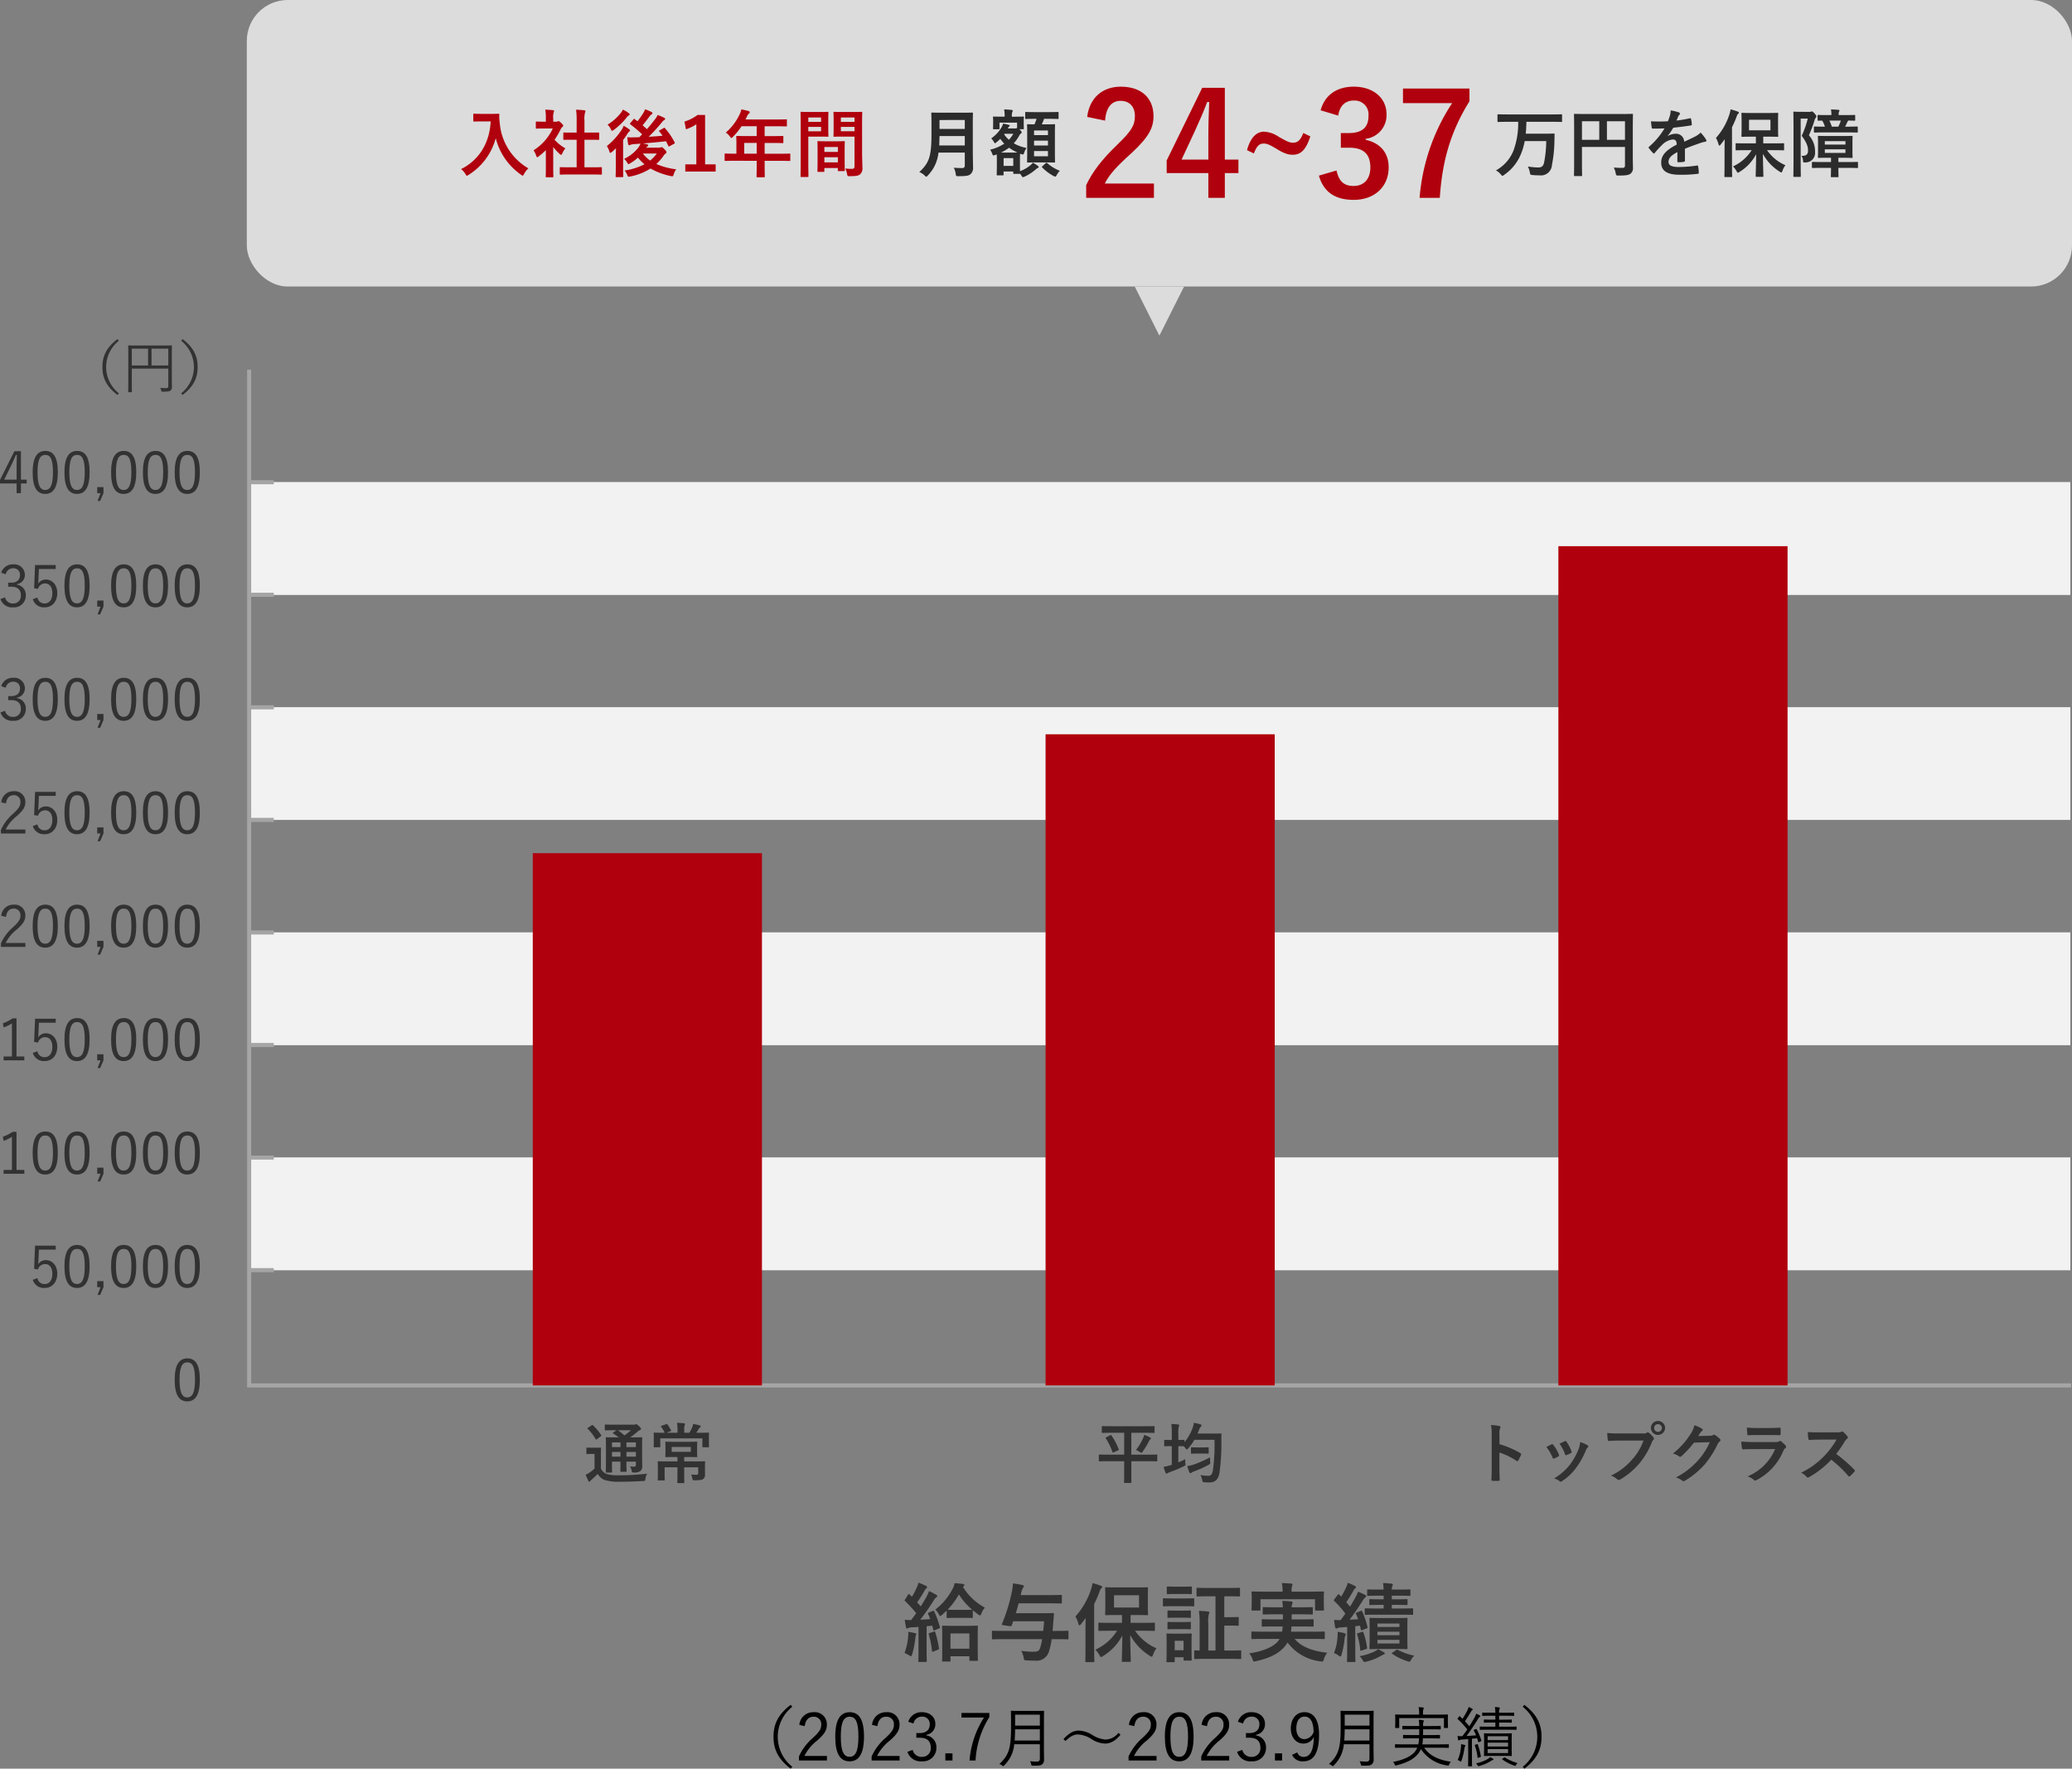 <svg xmlns="http://www.w3.org/2000/svg" width="506.311" height="432.106" viewBox="0 0 506.311 432.106">
  <rect x="0" y="0" width="506.311" height="432.106" fill="#808080" stroke="none"/>
  <g id="グループ_6036" data-name="グループ 6036" transform="translate(-5536.652 -687.107)">
    <g id="グループ_5139" data-name="グループ 5139">
      <path id="パス_23009" data-name="パス 23009" d="M5730.258,1104.087a9.338,9.338,0,0,0,0,14.662l-.4.464c-3.026-2.321-4.194-4.674-4.194-7.8s1.168-5.474,4.194-7.795Z"/>
      <path id="パス_23010" data-name="パス 23010" d="M5731.98,1108.521a3.372,3.372,0,0,1,3.474-3.1,2.945,2.945,0,0,1,3.249,3.025c0,1.28-.48,2.241-2.417,3.937a10.942,10.942,0,0,0-3.073,3.73h5.506v1.1h-6.835v-.992a13.053,13.053,0,0,1,3.425-4.546c1.649-1.537,2.018-2.209,2.018-3.233a1.79,1.79,0,0,0-1.889-1.921c-1.169,0-1.937.768-2.145,2.3Z"/>
      <path id="パス_23011" data-name="パス 23011" d="M5747.775,1111.354c0,4.242-1.249,6.066-3.522,6.066s-3.5-1.792-3.5-6.034c0-4.226,1.3-5.97,3.538-5.97S5747.775,1107.128,5747.775,1111.354Zm-5.666.016c0,3.586.7,4.946,2.144,4.946,1.457,0,2.161-1.36,2.161-4.946s-.688-4.85-2.128-4.85S5742.109,1107.769,5742.109,1111.37Z"/>
      <path id="パス_23012" data-name="パス 23012" d="M5749.74,1108.521a3.372,3.372,0,0,1,3.473-3.1,2.945,2.945,0,0,1,3.25,3.025c0,1.28-.481,2.241-2.417,3.937a10.922,10.922,0,0,0-3.073,3.73h5.506v1.1h-6.835v-.992a13.051,13.051,0,0,1,3.425-4.546c1.649-1.537,2.017-2.209,2.017-3.233a1.789,1.789,0,0,0-1.888-1.921c-1.169,0-1.937.768-2.145,2.3Z"/>
      <path id="パス_23013" data-name="パス 23013" d="M5758.6,1107.752a3.332,3.332,0,0,1,3.345-2.336c1.9,0,3.266,1.168,3.266,2.849a2.581,2.581,0,0,1-2.209,2.673v.144a2.877,2.877,0,0,1,2.465,2.945,3.265,3.265,0,0,1-3.506,3.393,3.394,3.394,0,0,1-3.569-2.32l1.28-.481a2.184,2.184,0,0,0,2.289,1.713,2.071,2.071,0,0,0,2.129-2.289c0-1.5-.848-2.385-2.625-2.385h-.9v-1.136h.8c1.649,0,2.481-.817,2.481-2.145a1.777,1.777,0,0,0-1.921-1.873,2.046,2.046,0,0,0-2.049,1.681Z"/>
      <path id="パス_23014" data-name="パス 23014" d="M5769.4,1117.212h-1.745v-1.744h1.745Z"/>
      <path id="パス_23015" data-name="パス 23015" d="M5778.414,1106.6a22.12,22.12,0,0,0-3.377,10.612h-1.473a22.942,22.942,0,0,1,3.521-10.484h-5.49v-1.12h6.819Z"/>
      <path id="パス_23016" data-name="パス 23016" d="M5791.744,1114.411c0,.881.032,1.777.032,2.545a1.467,1.467,0,0,1-.448,1.185c-.385.336-.977.336-2.29.336-.319,0-.319,0-.4-.32a2.63,2.63,0,0,0-.289-.752c.561.047.977.079,1.681.079.5,0,.72-.192.72-.736v-3.505h-6.258a8.17,8.17,0,0,1-2.481,5.186c-.1.112-.144.176-.208.176s-.128-.064-.256-.16a2.233,2.233,0,0,0-.689-.368c2.337-2.161,2.849-3.938,2.849-8.82V1107.3c0-1.376-.031-2-.031-2.1,0-.113.015-.129.128-.129.1,0,.608.033,2.1.033h3.65c1.488,0,2-.033,2.1-.033.112,0,.128.016.128.129,0,.095-.032.72-.032,2.1Zm-.993-4.818h-6.05c-.016,1.057-.048,1.953-.112,2.753h6.162Zm0-3.569h-6.05v2.673h6.05Z"/>
      <path id="パス_23017" data-name="パス 23017" d="M5796.507,1112.01c1.28-1.408,2.4-2.1,3.762-2.1a6.663,6.663,0,0,1,3.217,1.009,7.035,7.035,0,0,0,3.377,1.184,4.159,4.159,0,0,0,3.09-1.632l.512.448c-1.249,1.488-2.433,2.161-3.794,2.161a6.489,6.489,0,0,1-3.217-1.041,6.733,6.733,0,0,0-3.377-1.184c-.961,0-1.793.384-3.058,1.584Z"/>
      <path id="パス_23018" data-name="パス 23018" d="M5812.523,1108.521a3.372,3.372,0,0,1,3.473-3.1,2.945,2.945,0,0,1,3.25,3.025c0,1.28-.48,2.241-2.417,3.937a10.93,10.93,0,0,0-3.073,3.73h5.506v1.1h-6.835v-.992a13.053,13.053,0,0,1,3.425-4.546c1.649-1.537,2.018-2.209,2.018-3.233a1.79,1.79,0,0,0-1.889-1.921c-1.169,0-1.937.768-2.145,2.3Z"/>
      <path id="パス_23019" data-name="パス 23019" d="M5828.318,1111.354c0,4.242-1.249,6.066-3.522,6.066s-3.5-1.792-3.5-6.034c0-4.226,1.3-5.97,3.538-5.97S5828.318,1107.128,5828.318,1111.354Zm-5.666.016c0,3.586.7,4.946,2.144,4.946,1.457,0,2.161-1.36,2.161-4.946s-.688-4.85-2.128-4.85S5822.652,1107.769,5822.652,1111.37Z"/>
      <path id="パス_23020" data-name="パス 23020" d="M5830.283,1108.521a3.372,3.372,0,0,1,3.473-3.1,2.945,2.945,0,0,1,3.25,3.025c0,1.28-.481,2.241-2.417,3.937a10.922,10.922,0,0,0-3.073,3.73h5.506v1.1h-6.835v-.992a13.051,13.051,0,0,1,3.425-4.546c1.649-1.537,2.017-2.209,2.017-3.233a1.789,1.789,0,0,0-1.888-1.921c-1.169,0-1.937.768-2.145,2.3Z"/>
      <path id="パス_23021" data-name="パス 23021" d="M5839.147,1107.752a3.332,3.332,0,0,1,3.345-2.336c1.9,0,3.266,1.168,3.266,2.849a2.581,2.581,0,0,1-2.209,2.673v.144a2.877,2.877,0,0,1,2.465,2.945,3.265,3.265,0,0,1-3.506,3.393,3.394,3.394,0,0,1-3.569-2.32l1.28-.481a2.183,2.183,0,0,0,2.289,1.713,2.071,2.071,0,0,0,2.129-2.289c0-1.5-.848-2.385-2.625-2.385h-.9v-1.136h.8c1.649,0,2.481-.817,2.481-2.145a1.777,1.777,0,0,0-1.921-1.873,2.047,2.047,0,0,0-2.049,1.681Z"/>
      <path id="パス_23022" data-name="パス 23022" d="M5849.948,1117.212H5848.2v-1.744h1.745Z"/>
      <path id="パス_23023" data-name="パス 23023" d="M5853.659,1115.244a1.554,1.554,0,0,0,1.488,1.1c1.553,0,2.466-1.28,2.561-4.882a2.8,2.8,0,0,1-2.561,1.617c-1.728,0-3.073-1.441-3.073-3.682,0-2.417,1.377-3.985,3.314-3.985,2.16,0,3.585,1.68,3.585,5.458,0,4.626-1.409,6.546-3.826,6.546a2.759,2.759,0,0,1-2.769-1.584Zm1.776-8.756c-1.264,0-2.016,1.1-2.016,2.9,0,1.633.816,2.609,1.952,2.609a2.51,2.51,0,0,0,2.273-1.728C5857.613,1107.833,5856.86,1106.488,5855.435,1106.488Z"/>
      <path id="パス_23024" data-name="パス 23024" d="M5872.287,1114.411c0,.881.032,1.777.032,2.545a1.464,1.464,0,0,1-.449,1.185c-.384.336-.976.336-2.289.336-.319,0-.319,0-.4-.32a2.63,2.63,0,0,0-.289-.752c.561.047.977.079,1.681.079.5,0,.72-.192.72-.736v-3.505h-6.258a8.175,8.175,0,0,1-2.481,5.186c-.1.112-.144.176-.208.176s-.128-.064-.256-.16a2.233,2.233,0,0,0-.689-.368c2.337-2.161,2.849-3.938,2.849-8.82V1107.3c0-1.376-.031-2-.031-2.1,0-.113.015-.129.128-.129.1,0,.608.033,2.1.033h3.65c1.488,0,2-.033,2.1-.033.112,0,.128.016.128.129,0,.095-.032.72-.032,2.1Zm-.993-4.818h-6.05c-.016,1.057-.048,1.953-.112,2.753h6.162Zm0-3.569h-6.05v2.673h6.05Z"/>
      <path id="パス_23025" data-name="パス 23025" d="M5884.653,1114.091c1.377,2.049,3.746,3.025,6.515,3.426a2.484,2.484,0,0,0-.4.672c-.08.208-.112.272-.224.272a1.8,1.8,0,0,1-.224-.032,9.188,9.188,0,0,1-6.451-3.986,5.209,5.209,0,0,1-.528.913c-1.073,1.456-2.738,2.369-5.427,3.041a.876.876,0,0,1-.24.048c-.112,0-.144-.064-.223-.272a1.94,1.94,0,0,0-.4-.609c2.753-.512,4.674-1.488,5.554-2.785a4.718,4.718,0,0,0,.369-.688h-3.154c-1.553,0-2.08.032-2.16.032-.113,0-.129-.016-.129-.128v-.624c0-.112.016-.128.129-.128.08,0,.607.032,2.16.032h3.41a11.062,11.062,0,0,0,.176-1.473h-1.6c-1.553,0-2.081.032-2.177.032-.112,0-.128-.016-.128-.128v-.592c0-.128.016-.144.128-.144.1,0,.624.032,2.177.032h1.633c0-.416.016-.88.016-1.409h-1.793c-1.584,0-2.113.032-2.209.032-.112,0-.128-.016-.128-.128v-.608c0-.112.016-.128.128-.128.1,0,.625.032,2.209.032h1.793a11.874,11.874,0,0,0-.112-1.521,7.422,7.422,0,0,1,.976.1c.144.032.256.064.256.161a1.276,1.276,0,0,1-.112.352,3.39,3.39,0,0,0-.064.912h1.985c1.569,0,2.1-.032,2.193-.032.112,0,.128.016.128.128v.608c0,.112-.016.128-.128.128-.1,0-.624-.032-2.193-.032H5884.4c0,.512,0,.993-.016,1.409h1.841c1.585,0,2.1-.032,2.177-.032.112,0,.128.016.128.144v.592c0,.112-.016.128-.128.128-.08,0-.592-.032-2.177-.032h-1.873a9.57,9.57,0,0,1-.144,1.473h4.178c1.552,0,2.081-.032,2.176-.032.113,0,.129.016.129.128v.624c0,.112-.016.128-.129.128-.1,0-.624-.032-2.176-.032Zm5.8-6.627c0,1.393.031,1.6.031,1.681,0,.112-.015.128-.128.128h-.736c-.112,0-.128-.016-.128-.128v-2.289h-10.932v2.289c0,.112-.016.128-.128.128h-.737c-.111,0-.128-.016-.128-.128,0-.08.033-.288.033-1.681v-.512c0-.528-.033-.768-.033-.848,0-.112.017-.128.128-.128s.657.032,2.225.032h3.506v-.192a6.667,6.667,0,0,0-.128-1.633c.4.016.768.048,1.072.08.128.016.192.064.192.128a.833.833,0,0,1-.1.3,3.982,3.982,0,0,0-.08,1.121v.192h3.761c1.585,0,2.129-.032,2.209-.032.113,0,.128.016.128.128,0,.08-.031.32-.031.752Z"/>
      <path id="パス_23026" data-name="パス 23026" d="M5897.26,1109.561c.144-.048.192-.048.256.064a15.252,15.252,0,0,1,1.121,2.7c.031.128.015.16-.177.241l-.336.127c-.208.081-.224.081-.256-.047l-.272-.881c-.432.048-.864.1-1.265.128v4.306c0,1.729.033,2.241.033,2.321,0,.1-.016.112-.129.112h-.72c-.112,0-.128-.016-.128-.112s.032-.592.032-2.321v-4.21c-.512.048-1.024.08-1.521.112a1.437,1.437,0,0,0-.624.144.393.393,0,0,1-.176.064c-.08,0-.128-.08-.16-.208-.048-.24-.08-.512-.128-.88a7.084,7.084,0,0,0,1.024.048H5894c.416-.544.816-1.088,1.2-1.649a21.99,21.99,0,0,0-2.337-2.513c-.1-.1-.08-.112.048-.272l.272-.352c.112-.128.144-.144.224-.048l.625.592a19.582,19.582,0,0,0,1.072-1.841,4.1,4.1,0,0,0,.416-1.04,6.86,6.86,0,0,1,.833.4c.111.064.176.128.176.192,0,.1-.065.144-.145.192a.929.929,0,0,0-.272.336c-.544.929-.96,1.585-1.488,2.369.352.385.7.769,1.072,1.2.416-.64.817-1.3,1.2-1.985a5.391,5.391,0,0,0,.48-1.056,5.84,5.84,0,0,1,.848.4c.1.048.144.1.144.176,0,.1-.048.144-.144.208a2.661,2.661,0,0,0-.544.72c-.9,1.425-1.777,2.753-2.673,3.938.752-.048,1.5-.1,2.337-.176a11.1,11.1,0,0,0-.56-1.169c-.048-.1-.033-.144.16-.224Zm-2.609,4.21a1.605,1.605,0,0,0-.176.592,14.611,14.611,0,0,1-.705,2.9c-.064.16-.1.24-.16.24-.048,0-.112-.048-.24-.144a1.775,1.775,0,0,0-.528-.256,9.571,9.571,0,0,0,.784-2.9,5.3,5.3,0,0,0,.048-.976,4.981,4.981,0,0,1,.817.176c.16.048.224.1.224.16A.32.32,0,0,1,5894.651,1113.771Zm2.881-.528c.144-.048.208-.032.24.08a15.927,15.927,0,0,1,.736,2.865c.016.128.016.16-.192.224l-.336.112c-.224.08-.256.08-.272-.064a13.115,13.115,0,0,0-.672-2.929c-.032-.112-.016-.128.176-.192Zm3.9,3.857a1.739,1.739,0,0,0-.463.224,9.724,9.724,0,0,1-2.8,1.217c-.3.08-.336.08-.448-.144a1.557,1.557,0,0,0-.4-.48,9.548,9.548,0,0,0,2.881-1.073,2.493,2.493,0,0,0,.561-.448c.3.144.479.24.671.352.129.08.161.112.161.192C5901.6,1117,5901.534,1117.068,5901.437,1117.1Zm5.811-7.507c0,.112-.016.128-.112.128s-.608-.032-2.193-.032h-4.37c-1.584,0-2.113.032-2.193.032-.112,0-.128-.016-.128-.128v-.544c0-.112.016-.128.128-.128.08,0,.609.032,2.193.032h1.489v-1.008h-.784c-1.377,0-1.825.032-1.9.032-.112,0-.128-.016-.128-.128v-.513c0-.112.016-.128.128-.128.08,0,.528.032,1.9.032h.784v-.96h-1.041c-1.472,0-1.968.032-2.048.032-.112,0-.128-.016-.128-.128v-.512c0-.128.016-.144.128-.144.08,0,.576.016,2.048.016h1.041a7.915,7.915,0,0,0-.112-1.393,8.32,8.32,0,0,1,1.008.1c.112.032.192.08.192.144a.527.527,0,0,1-.08.24,2.07,2.07,0,0,0-.1.913h1.5c1.488,0,1.985-.032,2.065-.032.112,0,.128.016.128.144v.528c0,.112-.016.128-.128.128-.08,0-.577-.032-2.065-.032h-1.5v.96h1.073c1.392,0,1.824-.032,1.905-.032.111,0,.127.016.127.128v.513c0,.112-.016.128-.127.128-.081,0-.513-.032-1.905-.032h-1.073v1.008h1.969c1.585,0,2.1-.032,2.193-.032s.112.016.112.128Zm-1.2,4.882c0,1.057.032,1.425.032,1.505,0,.128-.016.144-.127.144s-.545-.032-1.937-.032h-2.689c-1.377,0-1.857.032-1.937.032-.1,0-.112-.016-.112-.144,0-.08.031-.448.031-1.505v-2.289c0-1.04-.031-1.408-.031-1.5s.016-.112.112-.112c.08,0,.56.032,1.937.032h2.689c1.392,0,1.84-.032,1.937-.032s.127.016.127.112-.032.464-.032,1.5Zm-.88-3.185h-4.994v.944h4.994Zm0,1.569h-4.994v.944h4.994Zm0,1.568h-4.994v.977h4.994Zm-1.008,2.113c.128-.1.16-.112.272-.032a12.129,12.129,0,0,0,3.057,1.345,1.182,1.182,0,0,0-.336.4c-.144.3-.192.3-.48.208a11.512,11.512,0,0,1-2.9-1.489c-.112-.08-.095-.1.1-.24Z"/>
      <path id="パス_23027" data-name="パス 23027" d="M5909.146,1103.623c3.025,2.321,4.194,4.674,4.194,7.795s-1.169,5.474-4.194,7.8l-.4-.464a9.338,9.338,0,0,0,0-14.662Z"/>
    </g>
    <g id="グループ_4776" data-name="グループ 4776">
      <g id="グループ_4775" data-name="グループ 4775">
        <path id="パス_21751" data-name="パス 21751" d="M5758.56,1086.965a5.357,5.357,0,0,0,.021-1.175,15.612,15.612,0,0,1,1.617.293c.252.063.358.147.358.252a.559.559,0,0,1-.106.294,2.569,2.569,0,0,0-.126.693,22.737,22.737,0,0,1-.776,3.948c-.106.314-.148.461-.274.461a1.332,1.332,0,0,1-.5-.231,7.657,7.657,0,0,0-1.091-.545A14.789,14.789,0,0,0,5758.56,1086.965Zm5.984-6.277c.273-.1.295-.084.4.125a22.759,22.759,0,0,1,1.365,3.78c.063.231,0,.294-.273.4l-.987.4c-.252.1-.315.063-.357-.168l-.231-.945-1.385.126v5.753c0,1.931.041,2.645.041,2.75,0,.21-.02.231-.23.231h-1.6c-.21,0-.231-.021-.231-.231,0-.126.041-.819.041-2.75v-5.564l-1.742.1a2.04,2.04,0,0,0-.777.168.8.8,0,0,1-.315.1c-.146,0-.189-.147-.23-.357-.1-.5-.211-1.092-.295-1.764.547.042,1.071.063,1.555.063.42-.546.84-1.113,1.238-1.68a32.449,32.449,0,0,0-2.709-2.96c-.188-.147-.125-.21.022-.441l.693-1.092c.084-.126.146-.189.209-.189.043,0,.1.042.189.126l.546.546a14.89,14.89,0,0,0,1.134-2.141,6.351,6.351,0,0,0,.482-1.3,17.647,17.647,0,0,1,1.828.777c.21.126.272.21.272.336,0,.105-.084.189-.188.273a1.287,1.287,0,0,0-.4.5,31.962,31.962,0,0,1-1.847,2.919l.882.987c.483-.756.945-1.533,1.385-2.31a10.593,10.593,0,0,0,.631-1.428,17.257,17.257,0,0,1,1.764.9c.188.1.252.189.252.315,0,.147-.064.231-.232.315a2.489,2.489,0,0,0-.692.861c-1.092,1.7-2.227,3.338-3.235,4.6.8-.042,1.618-.084,2.436-.147a13.129,13.129,0,0,0-.5-1.26c-.084-.21-.062-.252.231-.378Zm.295,5.039c.252-.084.272-.042.356.189a24.409,24.409,0,0,1,.9,3.842c.02.231,0,.294-.274.4l-1.05.42c-.315.126-.356.084-.378-.126a22.758,22.758,0,0,0-.777-4.053c-.062-.231,0-.252.252-.335Zm5.248-3.36c-1.364,0-1.764.042-1.889.042-.211,0-.231-.021-.231-.252V1080.6c-.357.356-.736.692-1.113,1.028-.211.189-.336.294-.441.294s-.21-.147-.378-.462a4,4,0,0,0-.84-1.112,15.066,15.066,0,0,0,4.3-5.186,4.144,4.144,0,0,0,.42-1.281c.693.063,1.449.126,2.121.21.189.042.273.147.273.252a.375.375,0,0,1-.189.315l-.168.147a14.086,14.086,0,0,0,5.353,5.06,4.947,4.947,0,0,0-.839,1.427c-.125.336-.209.483-.336.483a.908.908,0,0,1-.461-.252,16.593,16.593,0,0,1-1.3-1.028v1.658c0,.231-.02.252-.23.252-.147,0-.567-.042-1.89-.042Zm-3,10.666c-.21,0-.231-.021-.231-.231,0-.126.041-.714.041-3.821v-1.869c0-1.868-.041-2.5-.041-2.624,0-.189.021-.21.231-.21.146,0,.734.042,2.457.042h3.4c1.723,0,2.311-.042,2.436-.042.211,0,.231.021.231.21,0,.126-.042.756-.042,2.267v2.121c0,3.065.042,3.653.042,3.779,0,.189-.02.21-.231.21h-1.616c-.21,0-.232-.021-.232-.21v-.9h-4.619v1.05c0,.21-.02.231-.23.231Zm7.139-12.66a15.311,15.311,0,0,1-3.254-3.738,18.372,18.372,0,0,1-2.772,3.738c.125,0,.525.042,1.889.042h2.163c1.323,0,1.743-.042,1.89-.042Zm-5.313,9.532h4.619v-3.738h-4.619Z" fill="#323232"/>
        <path id="パス_21752" data-name="パス 21752" d="M5781.87,1087.574c-1.869,0-2.5.042-2.625.042-.209,0-.209-.021-.209-.231v-1.616c0-.231,0-.252.209-.252.127,0,.756.042,2.625.042h9.7c.084-.693.148-1.47.21-2.352h-7.558c-.106.336-.231.672-.358,1.008-.084.21-.125.21-.42.189l-1.658-.252c-.314-.042-.357-.147-.273-.357a42.336,42.336,0,0,0,2.435-7.979,14.724,14.724,0,0,0,.232-1.847,16.218,16.218,0,0,1,2.288.378c.273.063.357.168.357.294a.669.669,0,0,1-.21.42,4.8,4.8,0,0,0-.483,1.49l-.063.252h7.1c1.952,0,2.6-.042,2.729-.042.21,0,.231.021.231.231v1.638c0,.21-.021.231-.231.231-.126,0-.777-.042-2.729-.042h-7.6c-.21.8-.441,1.6-.693,2.414h6.426c1.888,0,2.5-.042,2.624-.042.21,0,.272.063.272.273l-.188,2.226-.148,1.869h1.072c1.847,0,2.477-.042,2.6-.042.21,0,.21.021.21.252v1.616c0,.21,0,.231-.21.231-.126,0-.756-.042-2.6-.042h-1.3a16.88,16.88,0,0,1-.63,2.9,3.173,3.173,0,0,1-3.464,2.351c-.547,0-1.219-.021-1.953-.063-.65-.021-.672-.021-.8-.693a5.35,5.35,0,0,0-.567-1.637,20.191,20.191,0,0,0,2.982.21c.777,0,1.322-.063,1.616-.924a14.717,14.717,0,0,0,.484-2.142Z" fill="#323232"/>
        <path id="パス_21753" data-name="パス 21753" d="M5801.9,1085.055c0-.777.021-1.743.042-2.646-.378.525-.777,1.029-1.176,1.533-.146.168-.252.273-.336.273-.1,0-.168-.126-.251-.378a7.152,7.152,0,0,0-.735-1.806,18.358,18.358,0,0,0,3.82-6.656,6.914,6.914,0,0,0,.336-1.49,16.549,16.549,0,0,1,2.037.63c.21.084.336.147.336.315,0,.147-.062.231-.23.357-.147.1-.252.314-.441.86a28.063,28.063,0,0,1-1.282,2.94v10.792c0,2.036.043,3.065.043,3.17,0,.21-.021.231-.231.231h-1.764c-.188,0-.21-.021-.21-.231,0-.126.042-1.134.042-3.17Zm6.3.462c-2.079,0-2.792.042-2.919.042-.209,0-.23-.021-.23-.231v-1.554c0-.21.021-.231.23-.231.127,0,.84.042,2.919.042h2.624v-1.911h-1.2c-1.89,0-2.54.042-2.688.042-.21,0-.231-.021-.231-.231,0-.147.043-.651.043-1.847v-2.667c0-1.2-.043-1.7-.043-1.847,0-.21.021-.231.231-.231.148,0,.8.042,2.688.042h4.661c1.89,0,2.519-.042,2.666-.042.211,0,.231.021.231.231,0,.126-.042.65-.042,1.847v2.667c0,1.2.042,1.721.042,1.847,0,.21-.02.231-.231.231-.147,0-.776-.042-2.666-.042h-1.365v1.911h2.835c2.057,0,2.771-.042,2.9-.042.19,0,.21.021.21.231v1.554c0,.21-.02.231-.21.231-.126,0-.84-.042-2.9-.042h-1.744a12.106,12.106,0,0,0,5.229,4.283,5.524,5.524,0,0,0-.84,1.6c-.126.314-.189.461-.314.461a1.165,1.165,0,0,1-.484-.231,13.458,13.458,0,0,1-4.766-5.06c0,2.625.127,5.606.127,6.32,0,.21-.022.231-.232.231h-1.722c-.209,0-.23-.021-.23-.231,0-.693.1-3.548.125-6.215a13.036,13.036,0,0,1-4.7,5.018c-.252.147-.377.252-.5.252s-.209-.147-.4-.483a6.051,6.051,0,0,0-.987-1.322,12.309,12.309,0,0,0,5.312-4.619Zm6.782-8.672h-6.11v3h6.11Z" fill="#323232"/>
        <path id="パス_21754" data-name="パス 21754" d="M5825.991,1077.622c1.6,0,2.12-.042,2.246-.042.21,0,.231.021.231.231v1.491c0,.231-.021.252-.231.252-.126,0-.65-.042-2.246-.042h-2.709c-1.6,0-2.121.042-2.246.042-.189,0-.211-.021-.211-.252v-1.491c0-.21.022-.231.211-.231.125,0,.65.042,2.246.042Zm1.826,11.926c0,2.435.042,2.9.042,3.023,0,.21-.02.231-.231.231H5826.1c-.21,0-.232-.021-.232-.231V1092H5823.7v.966c0,.21-.021.231-.23.231h-1.534c-.23,0-.252-.021-.252-.231,0-.147.042-.63.042-3.17v-1.407c0-1.323-.042-1.827-.042-1.974,0-.21.022-.231.252-.231.126,0,.567.042,1.911.042h1.847c1.365,0,1.785-.042,1.932-.042.211,0,.231.021.231.231,0,.126-.042.651-.042,1.617Zm-2.057-14.8c1.364,0,1.763-.042,1.889-.042.231,0,.252.021.252.231v1.406c0,.21-.021.231-.252.231-.126,0-.525-.042-1.889-.042h-1.848c-1.364,0-1.784.042-1.911.042-.209,0-.231-.021-.231-.231v-1.406c0-.21.022-.231.231-.231.127,0,.547.042,1.911.042Zm-.126,5.858c1.281,0,1.637-.042,1.763-.042.231,0,.252.021.252.23v1.344c0,.21-.021.231-.252.231-.126,0-.482-.042-1.763-.042h-1.68c-1.281,0-1.658.042-1.785.042-.209,0-.231-.021-.231-.231v-1.344c0-.209.022-.23.231-.23.127,0,.5.042,1.785.042Zm0,2.792c1.281,0,1.637-.042,1.763-.042.231,0,.252.021.252.231v1.365c0,.189-.021.21-.252.21-.126,0-.482-.042-1.763-.042h-1.68c-1.281,0-1.658.042-1.785.042-.209,0-.231-.021-.231-.21v-1.365c0-.21.022-.231.231-.231.127,0,.5.042,1.785.042Zm-1.932,4.577v2.31h2.162v-2.31Zm8.231-10.876c-1.89,0-2.562.042-2.667.042-.21,0-.231-.021-.231-.231v-1.658c0-.21.021-.231.231-.231.1,0,.777.042,2.667.042h4.808c1.889,0,2.561-.042,2.688-.042.209,0,.23.021.23.231v1.658c0,.21-.021.231-.23.231-.127,0-.8-.042-2.688-.042h-.924v5.1h1.658c1.176,0,1.512-.042,1.638-.042.21,0,.232.021.232.231v1.68c0,.21-.022.231-.232.231-.126,0-.462-.042-1.638-.042h-1.658v6.089h1.133c1.975,0,2.667-.042,2.793-.042.19,0,.21.021.21.231v1.658c0,.21-.02.231-.21.231-.126,0-.818-.042-2.793-.042h-5.479c-2,0-2.646.042-2.772.042-.21,0-.231-.021-.231-.231v-1.658c0-.21.021-.231.231-.231.084,0,.378.021,1.092.042v-6.509a19.129,19.129,0,0,0-.168-3.17c.8.021,1.448.062,2.2.146.211.021.336.1.336.21a1,1,0,0,1-.125.441,7.754,7.754,0,0,0-.127,2.331v6.551h1.764V1077.1Z" fill="#323232"/>
        <path id="パス_21755" data-name="パス 21755" d="M5845.374,1087.511c-1.932,0-2.582.042-2.709.042-.209,0-.231-.021-.231-.231v-1.364c0-.231.022-.252.231-.252.127,0,.777.042,2.709.042h4.557a7.954,7.954,0,0,0,.146-1.281h-2.016c-2.015,0-2.729.042-2.855.042-.21,0-.231-.021-.231-.231v-1.323c0-.231.021-.252.231-.252.126,0,.84.042,2.855.042h2.079v-1.239h-1.932c-1.952,0-2.645.042-2.772.042-.209,0-.23-.021-.23-.252v-1.3c0-.231.021-.252.23-.252.127,0,.82.042,2.772.042h1.911c-.02-.651-.084-1.155-.126-1.554.693.021,1.512.042,2.142.126.252.042.378.126.378.273a1.286,1.286,0,0,1-.126.441,1.65,1.65,0,0,0-.1.714h2.162c1.932,0,2.625-.042,2.75-.042.232,0,.252.021.252.252v1.3c0,.231-.02.252-.252.252-.125,0-.818-.042-2.75-.042h-2.162v1.239h2.268c2.036,0,2.708-.042,2.834-.042.23,0,.252.021.252.252v1.323c0,.21-.022.231-.252.231-.126,0-.8-.042-2.834-.042h-2.311c-.02.462-.084.882-.125,1.281h5.291c1.932,0,2.582-.042,2.708-.042.232,0,.252.021.252.252v1.364c0,.21-.02.231-.252.231-.126,0-.776-.042-2.708-.042h-4.389c1.68,2.016,4.473,2.982,7.937,3.381a5.059,5.059,0,0,0-.8,1.574c-.126.441-.189.567-.42.567a2.157,2.157,0,0,1-.462-.042,11.713,11.713,0,0,1-8-4.6,5.7,5.7,0,0,1-.5.735c-1.491,1.932-3.8,3.044-7.181,3.821a3.858,3.858,0,0,1-.483.084c-.168,0-.252-.147-.4-.567a4.548,4.548,0,0,0-.8-1.427c3.527-.5,6.174-1.7,7.223-3.213l.189-.315Zm11.8-11.548c1.952,0,2.645-.042,2.771-.042.21,0,.232.021.232.231,0,.1-.043.483-.043,1.05v.882c0,1.827.043,2.163.043,2.268,0,.21-.022.231-.232.231h-1.721c-.21,0-.231-.021-.231-.231v-2.541H5844.66v2.541c0,.21-.02.231-.252.231h-1.7c-.211,0-.232-.021-.232-.231,0-.105.042-.441.042-2.268v-.714c0-.735-.042-1.113-.042-1.218,0-.21.021-.231.232-.231.146,0,.84.042,2.771.042h4.577v-.1a8.313,8.313,0,0,0-.168-1.994c.777.021,1.554.063,2.267.126.232.021.336.1.336.189a1.182,1.182,0,0,1-.125.42,3.922,3.922,0,0,0-.1,1.259v.1Z" fill="#323232"/>
        <path id="パス_21756" data-name="パス 21756" d="M5869.167,1080.667c.209-.084.252-.084.336.125a19,19,0,0,1,1.3,3.8c.043.21,0,.294-.252.378l-1.008.378c-.273.1-.315.1-.357-.147l-.21-.924-1.154.126v5.774c0,1.931.041,2.645.041,2.75,0,.21-.02.231-.23.231h-1.6c-.21,0-.23-.021-.23-.231,0-.126.041-.819.041-2.75v-5.585l-1.575.126a2.168,2.168,0,0,0-.8.168.59.59,0,0,1-.315.084c-.125,0-.209-.126-.252-.336-.1-.546-.188-1.113-.252-1.785a10.349,10.349,0,0,0,1.6.063c.4-.525.777-1.05,1.155-1.575a23.731,23.731,0,0,0-2.708-3.086.284.284,0,0,1-.1-.189c0-.084.062-.147.146-.273l.777-1.029c.168-.21.231-.231.378-.063l.484.483a19.656,19.656,0,0,0,1.217-2.267,5.8,5.8,0,0,0,.378-1.113,16.813,16.813,0,0,1,1.743.756c.189.1.273.21.273.336a.323.323,0,0,1-.189.273,1.138,1.138,0,0,0-.4.5,31.873,31.873,0,0,1-1.785,2.877l.924,1.092c.482-.777.924-1.554,1.365-2.331a9.377,9.377,0,0,0,.588-1.323,14.658,14.658,0,0,1,1.742.777c.19.1.252.168.252.294,0,.147-.062.231-.23.336a2.742,2.742,0,0,0-.652.819c-1.091,1.722-2.163,3.317-3.171,4.619l2.08-.126c-.148-.441-.316-.861-.5-1.281-.084-.189-.042-.273.21-.378Zm-5.691,6.445a9.237,9.237,0,0,0,.042-1.343c.63.1,1.26.231,1.618.335.252.084.356.168.356.252a.441.441,0,0,1-.1.315,2.654,2.654,0,0,0-.168.777,23.322,23.322,0,0,1-.736,3.864c-.1.356-.168.5-.294.5-.1,0-.23-.084-.462-.252a4.767,4.767,0,0,0-1.112-.587A12.584,12.584,0,0,0,5863.476,1087.112Zm5.984-1.3c.252-.084.295-.063.357.147a17.937,17.937,0,0,1,.882,3.653c.042.21.042.273-.252.378l-1.05.357c-.294.105-.336.084-.357-.147a17.35,17.35,0,0,0-.756-3.78c-.062-.21-.041-.231.211-.315Zm5.291,4.934c.189.084.273.189.273.294a.308.308,0,0,1-.252.273,5.491,5.491,0,0,0-.777.4,12.716,12.716,0,0,1-3.38,1.323,2.658,2.658,0,0,1-.5.1c-.188,0-.272-.084-.42-.336a4.633,4.633,0,0,0-.819-1.071,14.532,14.532,0,0,0,3.633-1.133,4.035,4.035,0,0,0,.882-.588C5873.975,1090.325,5874.374,1090.514,5874.751,1090.745Zm2-11.548v.882h2.184c2.015,0,2.687-.042,2.813-.042.19,0,.21.021.21.231v1.133c0,.21-.02.231-.21.231-.126,0-.8-.042-2.813-.042h-5.753c-1.994,0-2.688.042-2.814.042-.21,0-.231-.021-.231-.231v-1.133c0-.21.021-.231.231-.231.126,0,.82.042,2.814.042h1.574v-.882h-.776c-1.785,0-2.394.042-2.52.042-.189,0-.21-.021-.21-.231v-.966c0-.231.021-.252.21-.252.126,0,.735.042,2.52.042h.776v-.882h-1.133c-1.891,0-2.541.042-2.667.042-.21,0-.231-.021-.231-.252v-1.071c0-.231.021-.252.231-.252.126,0,.776.042,2.667.042h1.112a10.019,10.019,0,0,0-.126-1.595,20.62,20.62,0,0,1,2.058.147c.21.042.336.126.336.231a.733.733,0,0,1-.126.378,1.976,1.976,0,0,0-.126.839h1.638c1.889,0,2.561-.042,2.687-.042.21,0,.231.021.231.252v1.071c0,.231-.021.252-.231.252-.126,0-.8-.042-2.687-.042h-1.638v.882h1.112c1.807,0,2.373-.042,2.5-.042.21,0,.232.021.232.252v.966c0,.21-.022.231-.232.231-.126,0-.692-.042-2.5-.042Zm1.071,3.212c1.805,0,2.393-.042,2.54-.042.21,0,.232.021.232.21,0,.126-.043.693-.043,1.953v3.275c0,1.281.043,1.827.043,1.953,0,.231-.022.252-.232.252-.147,0-.735-.042-2.54-.042h-3.779c-1.785,0-2.415.042-2.541.042-.189,0-.21-.021-.21-.252,0-.126.042-.672.042-1.953v-3.275c0-1.26-.042-1.806-.042-1.953,0-.189.021-.21.21-.21.126,0,.756.042,2.541.042Zm-4.578,2.184h5.375v-.84h-5.375Zm5.375,2.015v-.86h-5.375v.86Zm0,1.134h-5.375v.882h5.375Zm-.818,2.5c.189-.126.252-.147.462-.042a14.825,14.825,0,0,0,3.989,1.406,3.408,3.408,0,0,0-.756.945c-.21.378-.273.525-.462.525a1.618,1.618,0,0,1-.483-.126,13.317,13.317,0,0,1-3.674-1.784c-.189-.126-.189-.168.084-.357Z" fill="#323232"/>
      </g>
    </g>
    <g id="グループ_6035" data-name="グループ 6035">
      <g id="グループ_4874" data-name="グループ 4874">
        <rect id="長方形_687" data-name="長方形 687" width="445" height="27.5" transform="translate(5597.556 804.916)" fill="#f2f2f2"/>
        <rect id="長方形_688" data-name="長方形 688" width="445" height="27.5" transform="translate(5597.556 859.916)" fill="#f2f2f2"/>
        <rect id="長方形_689" data-name="長方形 689" width="445" height="27.5" transform="translate(5597.556 914.916)" fill="#f2f2f2"/>
        <rect id="長方形_690" data-name="長方形 690" width="445" height="27.5" transform="translate(5597.556 969.916)" fill="#f2f2f2"/>
        <rect id="長方形_691" data-name="長方形 691" width="445" height="27.5" transform="translate(5597.556 804.916)" fill="#f2f2f2"/>
        <rect id="長方形_692" data-name="長方形 692" width="445" height="27.5" transform="translate(5597.556 859.916)" fill="#f2f2f2"/>
        <rect id="長方形_693" data-name="長方形 693" width="445" height="27.5" transform="translate(5597.556 914.916)" fill="#f2f2f2"/>
        <rect id="長方形_694" data-name="長方形 694" width="445" height="27.5" transform="translate(5597.556 969.916)" fill="#f2f2f2"/>
        <g id="グループ_4802" data-name="グループ 4802">
          <g id="グループ_4801" data-name="グループ 4801">
            <g id="グループ_4795" data-name="グループ 4795">
              <path id="パス_22394" data-name="パス 22394" d="M5550.263,992.4h-4.1l-.111,2.423c-.015.364-.057.813-.084,1.163a2.232,2.232,0,0,1,1.89-1.009c1.569,0,2.788,1.3,2.788,3.292,0,2.2-1.345,3.5-3.068,3.5a2.81,2.81,0,0,1-2.913-1.989l1.134-.42a1.711,1.711,0,0,0,1.765,1.456c1.135,0,1.877-.924,1.877-2.507,0-1.513-.686-2.381-1.779-2.381a1.791,1.791,0,0,0-1.723,1.316l-.952-.14.238-5.673h5.043Z" fill="#323232"/>
            </g>
            <g id="グループ_4796" data-name="グループ 4796">
              <path id="パス_22395" data-name="パス 22395" d="M5558.551,996.459c0,3.712-1.093,5.309-3.082,5.309s-3.068-1.569-3.068-5.281,1.135-5.225,3.1-5.225S5558.551,992.761,5558.551,996.459Zm-4.959.014c0,3.138.616,4.328,1.877,4.328s1.891-1.19,1.891-4.328-.6-4.244-1.863-4.244S5553.592,993.321,5553.592,996.473Z" fill="#323232"/>
            </g>
            <g id="グループ_4797" data-name="グループ 4797">
              <path id="パス_22396" data-name="パス 22396" d="M5561.935,1001.586l-.812,1.891h-.63l.729-1.891h-.813V1000.1h1.526Z" fill="#323232"/>
            </g>
            <g id="グループ_4798" data-name="グループ 4798">
              <path id="パス_22397" data-name="パス 22397" d="M5569.946,996.459c0,3.712-1.093,5.309-3.082,5.309s-3.067-1.569-3.067-5.281,1.135-5.225,3.1-5.225S5569.946,992.761,5569.946,996.459Zm-4.959.014c0,3.138.616,4.328,1.877,4.328s1.892-1.19,1.892-4.328-.6-4.244-1.864-4.244S5564.987,993.321,5564.987,996.473Z" fill="#323232"/>
            </g>
            <g id="グループ_4799" data-name="グループ 4799">
              <path id="パス_22398" data-name="パス 22398" d="M5577.716,996.459c0,3.712-1.093,5.309-3.082,5.309s-3.068-1.569-3.068-5.281,1.135-5.225,3.1-5.225S5577.716,992.761,5577.716,996.459Zm-4.959.014c0,3.138.616,4.328,1.877,4.328s1.891-1.19,1.891-4.328-.6-4.244-1.863-4.244S5572.757,993.321,5572.757,996.473Z" fill="#323232"/>
            </g>
            <g id="グループ_4800" data-name="グループ 4800">
              <path id="パス_22399" data-name="パス 22399" d="M5585.485,996.459c0,3.712-1.093,5.309-3.082,5.309s-3.067-1.569-3.067-5.281,1.135-5.225,3.1-5.225S5585.485,992.761,5585.485,996.459Zm-4.959.014c0,3.138.616,4.328,1.877,4.328s1.892-1.19,1.892-4.328-.6-4.244-1.863-4.244S5580.526,993.321,5580.526,996.473Z" fill="#323232"/>
            </g>
          </g>
        </g>
        <g id="グループ_4805" data-name="グループ 4805">
          <g id="グループ_4804" data-name="グループ 4804">
            <g id="グループ_4803" data-name="グループ 4803">
              <path id="パス_22400" data-name="パス 22400" d="M5585.487,1024.172c0,3.712-1.093,5.309-3.082,5.309s-3.067-1.569-3.067-5.281,1.135-5.225,3.1-5.225S5585.487,1020.474,5585.487,1024.172Zm-4.959.014c0,3.137.616,4.328,1.877,4.328s1.892-1.191,1.892-4.328-.6-4.244-1.864-4.244S5580.528,1021.034,5580.528,1024.186Z" fill="#323232"/>
            </g>
          </g>
        </g>
        <g id="グループ_4814" data-name="グループ 4814">
          <g id="グループ_4813" data-name="グループ 4813">
            <g id="グループ_4806" data-name="グループ 4806">
              <path id="パス_22401" data-name="パス 22401" d="M5540.686,972.935h1.906v.938h-5.058v-.938h2.031v-8.1a9.69,9.69,0,0,1-2.016,1.009l-.2-1.023a9.5,9.5,0,0,0,2.381-1.2h.953Z" fill="#323232"/>
            </g>
            <g id="グループ_4807" data-name="グループ 4807">
              <path id="パス_22402" data-name="パス 22402" d="M5550.781,968.746c0,3.712-1.093,5.309-3.082,5.309s-3.067-1.569-3.067-5.281,1.134-5.224,3.1-5.224S5550.781,965.048,5550.781,968.746Zm-4.959.014c0,3.138.616,4.329,1.877,4.329s1.892-1.191,1.892-4.329-.6-4.244-1.864-4.244S5545.822,965.609,5545.822,968.76Z" fill="#323232"/>
            </g>
            <g id="グループ_4808" data-name="グループ 4808">
              <path id="パス_22403" data-name="パス 22403" d="M5558.551,968.746c0,3.712-1.093,5.309-3.082,5.309s-3.068-1.569-3.068-5.281,1.135-5.224,3.1-5.224S5558.551,965.048,5558.551,968.746Zm-4.959.014c0,3.138.616,4.329,1.877,4.329s1.891-1.191,1.891-4.329-.6-4.244-1.863-4.244S5553.592,965.609,5553.592,968.76Z" fill="#323232"/>
            </g>
            <g id="グループ_4809" data-name="グループ 4809">
              <path id="パス_22404" data-name="パス 22404" d="M5561.935,973.873l-.812,1.891h-.63l.729-1.891h-.813v-1.485h1.526Z" fill="#323232"/>
            </g>
            <g id="グループ_4810" data-name="グループ 4810">
              <path id="パス_22405" data-name="パス 22405" d="M5569.946,968.746c0,3.712-1.093,5.309-3.082,5.309s-3.067-1.569-3.067-5.281,1.135-5.224,3.1-5.224S5569.946,965.048,5569.946,968.746Zm-4.959.014c0,3.138.616,4.329,1.877,4.329s1.892-1.191,1.892-4.329-.6-4.244-1.864-4.244S5564.987,965.609,5564.987,968.76Z" fill="#323232"/>
            </g>
            <g id="グループ_4811" data-name="グループ 4811">
              <path id="パス_22406" data-name="パス 22406" d="M5577.716,968.746c0,3.712-1.093,5.309-3.082,5.309s-3.068-1.569-3.068-5.281,1.135-5.224,3.1-5.224S5577.716,965.048,5577.716,968.746Zm-4.959.014c0,3.138.616,4.329,1.877,4.329s1.891-1.191,1.891-4.329-.6-4.244-1.863-4.244S5572.757,965.609,5572.757,968.76Z" fill="#323232"/>
            </g>
            <g id="グループ_4812" data-name="グループ 4812">
              <path id="パス_22407" data-name="パス 22407" d="M5585.485,968.746c0,3.712-1.093,5.309-3.082,5.309s-3.067-1.569-3.067-5.281,1.135-5.224,3.1-5.224S5585.485,965.048,5585.485,968.746Zm-4.959.014c0,3.138.616,4.329,1.877,4.329s1.892-1.191,1.892-4.329-.6-4.244-1.863-4.244S5580.526,965.609,5580.526,968.76Z" fill="#323232"/>
            </g>
          </g>
        </g>
        <g id="グループ_4823" data-name="グループ 4823">
          <g id="グループ_4822" data-name="グループ 4822">
            <g id="グループ_4815" data-name="グループ 4815">
              <path id="パス_22408" data-name="パス 22408" d="M5540.686,945.221h1.906v.939h-5.058v-.939h2.031v-8.1a9.69,9.69,0,0,1-2.016,1.009l-.2-1.023a9.468,9.468,0,0,0,2.381-1.205h.953Z" fill="#323232"/>
            </g>
            <g id="グループ_4816" data-name="グループ 4816">
              <path id="パス_22409" data-name="パス 22409" d="M5550.263,936.971h-4.1l-.111,2.423c-.015.365-.057.813-.084,1.163a2.235,2.235,0,0,1,1.89-1.009c1.569,0,2.788,1.3,2.788,3.292,0,2.2-1.345,3.5-3.068,3.5a2.809,2.809,0,0,1-2.913-1.989l1.134-.42a1.712,1.712,0,0,0,1.765,1.457c1.135,0,1.877-.925,1.877-2.508,0-1.513-.686-2.381-1.779-2.381a1.791,1.791,0,0,0-1.723,1.317l-.952-.141.238-5.673h5.043Z" fill="#323232"/>
            </g>
            <g id="グループ_4817" data-name="グループ 4817">
              <path id="パス_22410" data-name="パス 22410" d="M5558.551,941.033c0,3.712-1.093,5.309-3.082,5.309s-3.068-1.569-3.068-5.281,1.135-5.225,3.1-5.225S5558.551,937.335,5558.551,941.033Zm-4.959.014c0,3.138.616,4.328,1.877,4.328s1.891-1.19,1.891-4.328-.6-4.244-1.863-4.244S5553.592,937.9,5553.592,941.047Z" fill="#323232"/>
            </g>
            <g id="グループ_4818" data-name="グループ 4818">
              <path id="パス_22411" data-name="パス 22411" d="M5561.935,946.16l-.812,1.891h-.63l.729-1.891h-.813v-1.485h1.526Z" fill="#323232"/>
            </g>
            <g id="グループ_4819" data-name="グループ 4819">
              <path id="パス_22412" data-name="パス 22412" d="M5569.946,941.033c0,3.712-1.093,5.309-3.082,5.309s-3.067-1.569-3.067-5.281,1.135-5.225,3.1-5.225S5569.946,937.335,5569.946,941.033Zm-4.959.014c0,3.138.616,4.328,1.877,4.328s1.892-1.19,1.892-4.328-.6-4.244-1.864-4.244S5564.987,937.9,5564.987,941.047Z" fill="#323232"/>
            </g>
            <g id="グループ_4820" data-name="グループ 4820">
              <path id="パス_22413" data-name="パス 22413" d="M5577.716,941.033c0,3.712-1.093,5.309-3.082,5.309s-3.068-1.569-3.068-5.281,1.135-5.225,3.1-5.225S5577.716,937.335,5577.716,941.033Zm-4.959.014c0,3.138.616,4.328,1.877,4.328s1.891-1.19,1.891-4.328-.6-4.244-1.863-4.244S5572.757,937.9,5572.757,941.047Z" fill="#323232"/>
            </g>
            <g id="グループ_4821" data-name="グループ 4821">
              <path id="パス_22414" data-name="パス 22414" d="M5585.485,941.033c0,3.712-1.093,5.309-3.082,5.309s-3.067-1.569-3.067-5.281,1.135-5.225,3.1-5.225S5585.485,937.335,5585.485,941.033Zm-4.959.014c0,3.138.616,4.328,1.877,4.328s1.892-1.19,1.892-4.328-.6-4.244-1.863-4.244S5580.526,937.9,5580.526,941.047Z" fill="#323232"/>
            </g>
          </g>
        </g>
        <g id="グループ_4832" data-name="グループ 4832">
          <g id="グループ_4831" data-name="グループ 4831">
            <g id="グループ_4824" data-name="グループ 4824">
              <path id="パス_22415" data-name="パス 22415" d="M5536.96,910.841a2.952,2.952,0,0,1,3.04-2.717,2.577,2.577,0,0,1,2.844,2.647c0,1.121-.421,1.961-2.116,3.446a9.568,9.568,0,0,0-2.689,3.264h4.818v.966h-5.981v-.868a11.407,11.407,0,0,1,3-3.978c1.442-1.345,1.765-1.933,1.765-2.83a1.567,1.567,0,0,0-1.653-1.681c-1.023,0-1.695.673-1.877,2.017Z" fill="#323232"/>
            </g>
            <g id="グループ_4825" data-name="グループ 4825">
              <path id="パス_22416" data-name="パス 22416" d="M5550.781,913.321c0,3.711-1.093,5.308-3.082,5.308s-3.067-1.568-3.067-5.28,1.134-5.225,3.1-5.225S5550.781,909.623,5550.781,913.321Zm-4.959.013c0,3.138.616,4.329,1.877,4.329s1.892-1.191,1.892-4.329-.6-4.244-1.864-4.244S5545.822,910.183,5545.822,913.334Z" fill="#323232"/>
            </g>
            <g id="グループ_4826" data-name="グループ 4826">
              <path id="パス_22417" data-name="パス 22417" d="M5558.551,913.321c0,3.711-1.093,5.308-3.082,5.308s-3.068-1.568-3.068-5.28,1.135-5.225,3.1-5.225S5558.551,909.623,5558.551,913.321Zm-4.959.013c0,3.138.616,4.329,1.877,4.329s1.891-1.191,1.891-4.329-.6-4.244-1.863-4.244S5553.592,910.183,5553.592,913.334Z" fill="#323232"/>
            </g>
            <g id="グループ_4827" data-name="グループ 4827">
              <path id="パス_22418" data-name="パス 22418" d="M5561.935,918.447l-.812,1.891h-.63l.729-1.891h-.813v-1.484h1.526Z" fill="#323232"/>
            </g>
            <g id="グループ_4828" data-name="グループ 4828">
              <path id="パス_22419" data-name="パス 22419" d="M5569.946,913.321c0,3.711-1.093,5.308-3.082,5.308s-3.067-1.568-3.067-5.28,1.135-5.225,3.1-5.225S5569.946,909.623,5569.946,913.321Zm-4.959.013c0,3.138.616,4.329,1.877,4.329s1.892-1.191,1.892-4.329-.6-4.244-1.864-4.244S5564.987,910.183,5564.987,913.334Z" fill="#323232"/>
            </g>
            <g id="グループ_4829" data-name="グループ 4829">
              <path id="パス_22420" data-name="パス 22420" d="M5577.716,913.321c0,3.711-1.093,5.308-3.082,5.308s-3.068-1.568-3.068-5.28,1.135-5.225,3.1-5.225S5577.716,909.623,5577.716,913.321Zm-4.959.013c0,3.138.616,4.329,1.877,4.329s1.891-1.191,1.891-4.329-.6-4.244-1.863-4.244S5572.757,910.183,5572.757,913.334Z" fill="#323232"/>
            </g>
            <g id="グループ_4830" data-name="グループ 4830">
              <path id="パス_22421" data-name="パス 22421" d="M5585.485,913.321c0,3.711-1.093,5.308-3.082,5.308s-3.067-1.568-3.067-5.28,1.135-5.225,3.1-5.225S5585.485,909.623,5585.485,913.321Zm-4.959.013c0,3.138.616,4.329,1.877,4.329s1.892-1.191,1.892-4.329-.6-4.244-1.863-4.244S5580.526,910.183,5580.526,913.334Z" fill="#323232"/>
            </g>
          </g>
        </g>
        <g id="グループ_4841" data-name="グループ 4841">
          <g id="グループ_4840" data-name="グループ 4840">
            <g id="グループ_4833" data-name="グループ 4833">
              <path id="パス_22422" data-name="パス 22422" d="M5536.96,883.128a2.952,2.952,0,0,1,3.04-2.717,2.577,2.577,0,0,1,2.844,2.647c0,1.121-.421,1.961-2.116,3.446a9.568,9.568,0,0,0-2.689,3.264h4.818v.966h-5.981v-.868a11.407,11.407,0,0,1,3-3.978c1.442-1.345,1.765-1.933,1.765-2.83a1.567,1.567,0,0,0-1.653-1.681c-1.023,0-1.695.673-1.877,2.018Z" fill="#323232"/>
            </g>
            <g id="グループ_4834" data-name="グループ 4834">
              <path id="パス_22423" data-name="パス 22423" d="M5550.263,881.545h-4.1l-.111,2.424c-.015.364-.057.812-.084,1.162a2.234,2.234,0,0,1,1.89-1.008c1.569,0,2.788,1.3,2.788,3.292,0,2.2-1.345,3.5-3.068,3.5a2.81,2.81,0,0,1-2.913-1.99l1.134-.42a1.711,1.711,0,0,0,1.765,1.457c1.135,0,1.877-.924,1.877-2.507,0-1.513-.686-2.382-1.779-2.382a1.792,1.792,0,0,0-1.723,1.317l-.952-.14.238-5.673h5.043Z" fill="#323232"/>
            </g>
            <g id="グループ_4835" data-name="グループ 4835">
              <path id="パス_22424" data-name="パス 22424" d="M5558.551,885.608c0,3.712-1.093,5.309-3.082,5.309s-3.068-1.569-3.068-5.281,1.135-5.225,3.1-5.225S5558.551,881.91,5558.551,885.608Zm-4.959.014c0,3.137.616,4.328,1.877,4.328s1.891-1.191,1.891-4.328-.6-4.245-1.863-4.245S5553.592,882.47,5553.592,885.622Z" fill="#323232"/>
            </g>
            <g id="グループ_4836" data-name="グループ 4836">
              <path id="パス_22425" data-name="パス 22425" d="M5561.935,890.734l-.812,1.891h-.63l.729-1.891h-.813V889.25h1.526Z" fill="#323232"/>
            </g>
            <g id="グループ_4837" data-name="グループ 4837">
              <path id="パス_22426" data-name="パス 22426" d="M5569.946,885.608c0,3.712-1.093,5.309-3.082,5.309s-3.067-1.569-3.067-5.281,1.135-5.225,3.1-5.225S5569.946,881.91,5569.946,885.608Zm-4.959.014c0,3.137.616,4.328,1.877,4.328s1.892-1.191,1.892-4.328-.6-4.245-1.864-4.245S5564.987,882.47,5564.987,885.622Z" fill="#323232"/>
            </g>
            <g id="グループ_4838" data-name="グループ 4838">
              <path id="パス_22427" data-name="パス 22427" d="M5577.716,885.608c0,3.712-1.093,5.309-3.082,5.309s-3.068-1.569-3.068-5.281,1.135-5.225,3.1-5.225S5577.716,881.91,5577.716,885.608Zm-4.959.014c0,3.137.616,4.328,1.877,4.328s1.891-1.191,1.891-4.328-.6-4.245-1.863-4.245S5572.757,882.47,5572.757,885.622Z" fill="#323232"/>
            </g>
            <g id="グループ_4839" data-name="グループ 4839">
              <path id="パス_22428" data-name="パス 22428" d="M5585.485,885.608c0,3.712-1.093,5.309-3.082,5.309s-3.067-1.569-3.067-5.281,1.135-5.225,3.1-5.225S5585.485,881.91,5585.485,885.608Zm-4.959.014c0,3.137.616,4.328,1.877,4.328s1.892-1.191,1.892-4.328-.6-4.245-1.863-4.245S5580.526,882.47,5580.526,885.622Z" fill="#323232"/>
            </g>
          </g>
        </g>
        <g id="グループ_4850" data-name="グループ 4850">
          <g id="グループ_4849" data-name="グループ 4849">
            <g id="グループ_4842" data-name="グループ 4842">
              <path id="パス_22429" data-name="パス 22429" d="M5536.946,854.743a2.917,2.917,0,0,1,2.928-2.045,2.583,2.583,0,0,1,2.857,2.494,2.258,2.258,0,0,1-1.932,2.339v.126a2.517,2.517,0,0,1,2.156,2.577,2.857,2.857,0,0,1-3.067,2.97,2.968,2.968,0,0,1-3.123-2.031l1.12-.421a1.911,1.911,0,0,0,2,1.5,1.812,1.812,0,0,0,1.863-2c0-1.316-.742-2.087-2.3-2.087h-.785v-.994h.7c1.443,0,2.172-.715,2.172-1.877a1.555,1.555,0,0,0-1.682-1.639,1.791,1.791,0,0,0-1.793,1.471Z" fill="#323232"/>
            </g>
            <g id="グループ_4843" data-name="グループ 4843">
              <path id="パス_22430" data-name="パス 22430" d="M5550.781,857.9c0,3.712-1.093,5.309-3.082,5.309s-3.067-1.569-3.067-5.281,1.134-5.225,3.1-5.225S5550.781,854.2,5550.781,857.9Zm-4.959.014c0,3.138.616,4.328,1.877,4.328s1.892-1.19,1.892-4.328-.6-4.244-1.864-4.244S5545.822,854.757,5545.822,857.909Z" fill="#323232"/>
            </g>
            <g id="グループ_4844" data-name="グループ 4844">
              <path id="パス_22431" data-name="パス 22431" d="M5558.551,857.9c0,3.712-1.093,5.309-3.082,5.309s-3.068-1.569-3.068-5.281,1.135-5.225,3.1-5.225S5558.551,854.2,5558.551,857.9Zm-4.959.014c0,3.138.616,4.328,1.877,4.328s1.891-1.19,1.891-4.328-.6-4.244-1.863-4.244S5553.592,854.757,5553.592,857.909Z" fill="#323232"/>
            </g>
            <g id="グループ_4845" data-name="グループ 4845">
              <path id="パス_22432" data-name="パス 22432" d="M5561.935,863.022l-.812,1.891h-.63l.729-1.891h-.813v-1.485h1.526Z" fill="#323232"/>
            </g>
            <g id="グループ_4846" data-name="グループ 4846">
              <path id="パス_22433" data-name="パス 22433" d="M5569.946,857.9c0,3.712-1.093,5.309-3.082,5.309s-3.067-1.569-3.067-5.281,1.135-5.225,3.1-5.225S5569.946,854.2,5569.946,857.9Zm-4.959.014c0,3.138.616,4.328,1.877,4.328s1.892-1.19,1.892-4.328-.6-4.244-1.864-4.244S5564.987,854.757,5564.987,857.909Z" fill="#323232"/>
            </g>
            <g id="グループ_4847" data-name="グループ 4847">
              <path id="パス_22434" data-name="パス 22434" d="M5577.716,857.9c0,3.712-1.093,5.309-3.082,5.309s-3.068-1.569-3.068-5.281,1.135-5.225,3.1-5.225S5577.716,854.2,5577.716,857.9Zm-4.959.014c0,3.138.616,4.328,1.877,4.328s1.891-1.19,1.891-4.328-.6-4.244-1.863-4.244S5572.757,854.757,5572.757,857.909Z" fill="#323232"/>
            </g>
            <g id="グループ_4848" data-name="グループ 4848">
              <path id="パス_22435" data-name="パス 22435" d="M5585.485,857.9c0,3.712-1.093,5.309-3.082,5.309s-3.067-1.569-3.067-5.281,1.135-5.225,3.1-5.225S5585.485,854.2,5585.485,857.9Zm-4.959.014c0,3.138.616,4.328,1.877,4.328s1.892-1.19,1.892-4.328-.6-4.244-1.863-4.244S5580.526,854.757,5580.526,857.909Z" fill="#323232"/>
            </g>
          </g>
        </g>
        <g id="グループ_4859" data-name="グループ 4859">
          <g id="グループ_4858" data-name="グループ 4858">
            <g id="グループ_4851" data-name="グループ 4851">
              <path id="パス_22436" data-name="パス 22436" d="M5536.946,827.031a2.917,2.917,0,0,1,2.928-2.046,2.583,2.583,0,0,1,2.857,2.494,2.258,2.258,0,0,1-1.932,2.339v.126a2.517,2.517,0,0,1,2.156,2.577,2.857,2.857,0,0,1-3.067,2.97,2.968,2.968,0,0,1-3.123-2.031l1.12-.42a1.912,1.912,0,0,0,2,1.5,1.813,1.813,0,0,0,1.863-2c0-1.316-.742-2.087-2.3-2.087h-.785v-.994h.7c1.443,0,2.172-.715,2.172-1.877a1.555,1.555,0,0,0-1.682-1.639,1.791,1.791,0,0,0-1.793,1.471Z" fill="#323232"/>
            </g>
            <g id="グループ_4852" data-name="グループ 4852">
              <path id="パス_22437" data-name="パス 22437" d="M5550.263,826.12h-4.1l-.111,2.423c-.015.364-.057.813-.084,1.163a2.235,2.235,0,0,1,1.89-1.009c1.569,0,2.788,1.3,2.788,3.292,0,2.2-1.345,3.5-3.068,3.5a2.809,2.809,0,0,1-2.913-1.989l1.134-.42a1.712,1.712,0,0,0,1.765,1.457c1.135,0,1.877-.925,1.877-2.508,0-1.513-.686-2.381-1.779-2.381a1.791,1.791,0,0,0-1.723,1.317l-.952-.141.238-5.673h5.043Z" fill="#323232"/>
            </g>
            <g id="グループ_4853" data-name="グループ 4853">
              <path id="パス_22438" data-name="パス 22438" d="M5558.551,830.182c0,3.712-1.093,5.309-3.082,5.309s-3.068-1.569-3.068-5.281,1.135-5.225,3.1-5.225S5558.551,826.484,5558.551,830.182Zm-4.959.014c0,3.138.616,4.328,1.877,4.328s1.891-1.19,1.891-4.328-.6-4.244-1.863-4.244S5553.592,827.044,5553.592,830.2Z" fill="#323232"/>
            </g>
            <g id="グループ_4854" data-name="グループ 4854">
              <path id="パス_22439" data-name="パス 22439" d="M5561.935,835.309l-.812,1.891h-.63l.729-1.891h-.813v-1.485h1.526Z" fill="#323232"/>
            </g>
            <g id="グループ_4855" data-name="グループ 4855">
              <path id="パス_22440" data-name="パス 22440" d="M5569.946,830.182c0,3.712-1.093,5.309-3.082,5.309s-3.067-1.569-3.067-5.281,1.135-5.225,3.1-5.225S5569.946,826.484,5569.946,830.182Zm-4.959.014c0,3.138.616,4.328,1.877,4.328s1.892-1.19,1.892-4.328-.6-4.244-1.864-4.244S5564.987,827.044,5564.987,830.2Z" fill="#323232"/>
            </g>
            <g id="グループ_4856" data-name="グループ 4856">
              <path id="パス_22441" data-name="パス 22441" d="M5577.716,830.182c0,3.712-1.093,5.309-3.082,5.309s-3.068-1.569-3.068-5.281,1.135-5.225,3.1-5.225S5577.716,826.484,5577.716,830.182Zm-4.959.014c0,3.138.616,4.328,1.877,4.328s1.891-1.19,1.891-4.328-.6-4.244-1.863-4.244S5572.757,827.044,5572.757,830.2Z" fill="#323232"/>
            </g>
            <g id="グループ_4857" data-name="グループ 4857">
              <path id="パス_22442" data-name="パス 22442" d="M5585.485,830.182c0,3.712-1.093,5.309-3.082,5.309s-3.067-1.569-3.067-5.281,1.135-5.225,3.1-5.225S5585.485,826.484,5585.485,830.182Zm-4.959.014c0,3.138.616,4.328,1.877,4.328s1.892-1.19,1.892-4.328-.6-4.244-1.863-4.244S5580.526,827.044,5580.526,830.2Z" fill="#323232"/>
            </g>
          </g>
        </g>
        <g id="グループ_4868" data-name="グループ 4868">
          <g id="グループ_4867" data-name="グループ 4867">
            <g id="グループ_4860" data-name="グループ 4860">
              <path id="パス_22443" data-name="パス 22443" d="M5541.765,804.291h1.415v.924h-1.415V807.6h-1.051v-2.381h-4.062v-.869l3.516-7h1.6Zm-1.051-3.558c0-.813.028-1.555.056-2.466h-.238c-.336.771-.63,1.485-.98,2.2l-1.864,3.825h3.026Z" fill="#323232"/>
            </g>
            <g id="グループ_4861" data-name="グループ 4861">
              <path id="パス_22444" data-name="パス 22444" d="M5550.781,802.469c0,3.712-1.093,5.309-3.082,5.309s-3.067-1.569-3.067-5.28,1.134-5.225,3.1-5.225S5550.781,798.771,5550.781,802.469Zm-4.959.014c0,3.138.616,4.329,1.877,4.329s1.892-1.191,1.892-4.329-.6-4.244-1.864-4.244S5545.822,799.332,5545.822,802.483Z" fill="#323232"/>
            </g>
            <g id="グループ_4862" data-name="グループ 4862">
              <path id="パス_22445" data-name="パス 22445" d="M5558.551,802.469c0,3.712-1.093,5.309-3.082,5.309s-3.068-1.569-3.068-5.28,1.135-5.225,3.1-5.225S5558.551,798.771,5558.551,802.469Zm-4.959.014c0,3.138.616,4.329,1.877,4.329s1.891-1.191,1.891-4.329-.6-4.244-1.863-4.244S5553.592,799.332,5553.592,802.483Z" fill="#323232"/>
            </g>
            <g id="グループ_4863" data-name="グループ 4863">
              <path id="パス_22446" data-name="パス 22446" d="M5561.935,807.6l-.812,1.891h-.63l.729-1.891h-.813v-1.484h1.526Z" fill="#323232"/>
            </g>
            <g id="グループ_4864" data-name="グループ 4864">
              <path id="パス_22447" data-name="パス 22447" d="M5569.946,802.469c0,3.712-1.093,5.309-3.082,5.309s-3.067-1.569-3.067-5.28,1.135-5.225,3.1-5.225S5569.946,798.771,5569.946,802.469Zm-4.959.014c0,3.138.616,4.329,1.877,4.329s1.892-1.191,1.892-4.329-.6-4.244-1.864-4.244S5564.987,799.332,5564.987,802.483Z" fill="#323232"/>
            </g>
            <g id="グループ_4865" data-name="グループ 4865">
              <path id="パス_22448" data-name="パス 22448" d="M5577.716,802.469c0,3.712-1.093,5.309-3.082,5.309s-3.068-1.569-3.068-5.28,1.135-5.225,3.1-5.225S5577.716,798.771,5577.716,802.469Zm-4.959.014c0,3.138.616,4.329,1.877,4.329s1.891-1.191,1.891-4.329-.6-4.244-1.863-4.244S5572.757,799.332,5572.757,802.483Z" fill="#323232"/>
            </g>
            <g id="グループ_4866" data-name="グループ 4866">
              <path id="パス_22449" data-name="パス 22449" d="M5585.485,802.469c0,3.712-1.093,5.309-3.082,5.309s-3.067-1.569-3.067-5.28,1.135-5.225,3.1-5.225S5585.485,798.771,5585.485,802.469Zm-4.959.014c0,3.138.616,4.329,1.877,4.329s1.892-1.191,1.892-4.329-.6-4.244-1.863-4.244S5580.526,799.332,5580.526,802.483Z" fill="#323232"/>
            </g>
          </g>
        </g>
        <g id="グループ_4873" data-name="グループ 4873">
          <g id="グループ_4872" data-name="グループ 4872">
            <g id="グループ_4869" data-name="グループ 4869">
              <path id="パス_22450" data-name="パス 22450" d="M5565.7,770.36a8.173,8.173,0,0,0,0,12.831l-.35.406c-2.648-2.031-3.67-4.09-3.67-6.821s1.022-4.791,3.67-6.822Z" fill="#323232"/>
            </g>
            <g id="グループ_4870" data-name="グループ 4870">
              <path id="パス_22451" data-name="パス 22451" d="M5578.636,779.367c0,1.134.028,1.793.028,2.241a1.058,1.058,0,0,1-.364.925c-.239.2-.687.266-1.877.266-.295,0-.295,0-.365-.28a2.24,2.24,0,0,0-.266-.645c.434.042,1.064.056,1.358.056.491,0,.631-.112.631-.518v-4.244h-8.923v3.194c0,1.652.029,2.381.029,2.451,0,.1-.015.112-.113.112h-.686c-.1,0-.113-.014-.113-.112s.029-.8.029-2.634v-5.911c0-1.835-.029-2.577-.029-2.647,0-.112.015-.126.113-.126s.56.028,1.974.028h6.529c1.4,0,1.89-.028,1.961-.028.1,0,.112.014.112.126,0,.07-.028.882-.028,2.675Zm-5.8-7.074h-3.979v4.1h3.979Zm4.944,0h-4.1v4.1h4.1Z" fill="#323232"/>
            </g>
            <g id="グループ_4871" data-name="グループ 4871">
              <path id="パス_22452" data-name="パス 22452" d="M5581.275,769.954c2.648,2.031,3.67,4.09,3.67,6.822s-1.022,4.79-3.67,6.821l-.35-.406a8.172,8.172,0,0,0,0-12.831Z" fill="#323232"/>
            </g>
          </g>
        </g>
        <path id="パス_22453" data-name="パス 22453" d="M6042.762,1025.582H5597.533V777.416" fill="none" stroke="#a5a5a5" stroke-miterlimit="10" stroke-width="1"/>
        <line id="線_286" data-name="線 286" x2="6" transform="translate(5597.556 997.416)" fill="none" stroke="#a5a5a5" stroke-miterlimit="10" stroke-width="1"/>
        <line id="線_287" data-name="線 287" x2="6" transform="translate(5597.556 969.916)" fill="none" stroke="#a5a5a5" stroke-miterlimit="10" stroke-width="1"/>
        <line id="線_288" data-name="線 288" x2="6" transform="translate(5597.556 914.916)" fill="none" stroke="#a5a5a5" stroke-miterlimit="10" stroke-width="1"/>
        <line id="線_289" data-name="線 289" x2="6" transform="translate(5597.556 887.416)" fill="none" stroke="#a5a5a5" stroke-miterlimit="10" stroke-width="1"/>
        <line id="線_290" data-name="線 290" x2="6" transform="translate(5597.556 859.916)" fill="none" stroke="#a5a5a5" stroke-miterlimit="10" stroke-width="1"/>
        <line id="線_291" data-name="線 291" x2="6" transform="translate(5597.556 832.416)" fill="none" stroke="#a5a5a5" stroke-miterlimit="10" stroke-width="1"/>
        <line id="線_292" data-name="線 292" x2="6" transform="translate(5597.556 804.916)" fill="none" stroke="#a5a5a5" stroke-miterlimit="10" stroke-width="1"/>
        <line id="線_293" data-name="線 293" x2="6" transform="translate(5597.556 942.416)" fill="none" stroke="#a5a5a5" stroke-miterlimit="10" stroke-width="1"/>
      </g>
      <g id="グループ_4876" data-name="グループ 4876">
        <g id="グループ_4875" data-name="グループ 4875">
          <path id="パス_22454" data-name="パス 22454" d="M5683.487,1045.878a2.514,2.514,0,0,0,1.361,1.328,9.307,9.307,0,0,0,3.008.336,60.149,60.149,0,0,0,6.948-.4,3.116,3.116,0,0,0-.433,1.264c-.079.513-.079.513-.592.529-2.049.128-4,.176-5.682.176a11.251,11.251,0,0,1-3.761-.448,3.489,3.489,0,0,1-1.617-1.457c-.5.48-1.025.961-1.521,1.425a2.848,2.848,0,0,0-.32.32c-.064.112-.128.16-.224.16-.064,0-.16-.08-.224-.208a14.172,14.172,0,0,1-.657-1.505,8.085,8.085,0,0,0,.929-.512,7.8,7.8,0,0,0,1.232-.992v-3.57h-.671c-.833,0-1.041.032-1.122.032-.175,0-.191-.016-.191-.192v-1.216c0-.16.016-.177.191-.177.081,0,.289.032,1.122.032h.927c.833,0,1.073-.032,1.153-.032.16,0,.176.017.176.177,0,.1-.032.544-.032,1.52Zm-2.273-10.549a.444.444,0,0,1,.192-.08c.048,0,.1.032.16.1a11.813,11.813,0,0,1,1.969,2.353c.1.144.1.176-.1.32l-.9.689c-.1.064-.16.112-.208.112s-.08-.048-.128-.128a12.045,12.045,0,0,0-1.921-2.5c-.128-.112-.112-.16.064-.272Zm12.342,7.6c0,.977.031,1.729.031,2.273a1.519,1.519,0,0,1-.4,1.265,2.408,2.408,0,0,1-1.632.384c-.481,0-.465,0-.545-.368a2.463,2.463,0,0,0-.416-1.1c.384.032.736.048,1.008.048.321,0,.432-.112.432-.464v-.768h-2.305v.432c0,1.216.033,1.761.033,1.857,0,.176-.016.192-.161.192h-1.184c-.16,0-.176-.016-.176-.192,0-.1.032-.641.032-1.857v-.432h-2.081v.608c0,1.217.033,1.793.033,1.889,0,.16-.017.176-.177.176h-1.168c-.176,0-.193-.016-.193-.176,0-.112.033-.64.033-1.873v-4.5c0-1.248-.033-1.792-.033-1.905,0-.159.017-.176.193-.176.08,0,.624.032,2.129.032h.864a12.9,12.9,0,0,0-1.377-.928c-.063-.048-.1-.08-.1-.128s.048-.1.128-.16l.784-.528h-.591c-1.505,0-2,.032-2.1.032-.16,0-.177-.016-.177-.16v-1.073c0-.176.017-.192.177-.192.1,0,.592.032,2.1.032h4.754a1.211,1.211,0,0,0,.416-.048.536.536,0,0,1,.24-.064c.128,0,.271.112.656.464.384.369.5.529.5.689,0,.144-.1.24-.272.3a1.633,1.633,0,0,0-.609.4c-.559.48-1.088.9-1.744,1.36h.592c1.52,0,2.049-.032,2.161-.032.16,0,.176.017.176.176,0,.1-.031.753-.031,2.049Zm-5.283-2.288v-1.137h-2.081v1.137Zm0,2.336v-1.136h-2.081v1.136Zm-.656-6.45a13.027,13.027,0,0,1,1.616,1.264,14.087,14.087,0,0,0,1.6-1.264Zm2.112,2.977v1.137h2.305v-1.137Zm2.305,3.473v-1.136h-2.305v1.136Z" fill="#323232"/>
          <path id="パス_22455" data-name="パス 22455" d="M5699.471,1037.154h2.737v-.656a9.209,9.209,0,0,0-.128-1.777c.593.016,1.169.048,1.713.112.143.016.256.112.256.176a.824.824,0,0,1-.113.336,3.231,3.231,0,0,0-.08,1.121v.688h1.249a8.974,8.974,0,0,0,.672-1.3,3.364,3.364,0,0,0,.273-.864,14.451,14.451,0,0,1,1.585.368c.143.048.24.112.24.224a.37.37,0,0,1-.177.272,1.924,1.924,0,0,0-.288.337c-.24.384-.4.656-.624.96h.832c1.489,0,2.018-.032,2.113-.032.16,0,.176.016.176.176,0,.1-.032.384-.032.817v.624c0,1.408.032,1.68.032,1.776,0,.161-.016.176-.176.176h-1.249c-.175,0-.191-.015-.191-.176v-2H5698v1.985c0,.176-.017.191-.177.191h-1.264c-.161,0-.176-.015-.176-.191,0-.1.032-.353.032-1.761v-.5c0-.56-.032-.848-.032-.944,0-.16.015-.176.176-.176.112,0,.64.032,2.113.032h.4a7.675,7.675,0,0,0-.848-1.441c-.065-.079-.1-.112-.1-.144,0-.048.063-.064.191-.112l1.153-.416c.192-.064.192-.048.3.1a8.462,8.462,0,0,1,.849,1.393c.08.144.063.176-.145.256Zm7.075,6.995c1.568,0,2.129-.032,2.209-.032.176,0,.192.016.192.176,0,.1-.032.544-.032,1.488v.449c0,.416.016.784.016,1.12a1.3,1.3,0,0,1-.384,1.041c-.3.24-.7.368-2.129.368-.5.016-.5.016-.592-.512a3.262,3.262,0,0,0-.305-.9c.513.048.912.064,1.281.064.32,0,.464-.112.464-.464v-1.361h-3.425v1.889c0,1.169.032,1.713.032,1.793,0,.16-.017.176-.176.176h-1.361c-.16,0-.176-.016-.176-.176,0-.1.032-.624.032-1.793v-1.889h-3.137v1.649c0,.865.032,1.265.032,1.361,0,.176-.016.192-.176.192h-1.36c-.16,0-.177-.016-.177-.192,0-.1.032-.513.032-1.457v-1.505c0-.9-.032-1.248-.032-1.344,0-.16.017-.176.177-.176.1,0,.656.032,2.224.032h2.417v-1.073h-.768c-1.425,0-1.921.032-2.017.032-.16,0-.176-.015-.176-.176,0-.1.032-.368.032-1.088v-1.249c0-.736-.032-.976-.032-1.088,0-.16.016-.176.176-.176.1,0,.592.032,2.017.032h3.393c1.425,0,1.921-.032,2.033-.032.16,0,.176.016.176.176,0,.1-.032.352-.032,1.088v1.249c0,.72.032.992.032,1.088,0,.161-.016.176-.176.176-.112,0-.608-.032-2.033-.032h-.976v1.073Zm-1.088-3.522h-4.674v1.185h4.674Z" fill="#323232"/>
        </g>
      </g>
      <g id="グループ_4878" data-name="グループ 4878">
        <g id="グループ_4877" data-name="グループ 4877">
          <path id="パス_22456" data-name="パス 22456" d="M5807.338,1044.1c-1.408,0-1.9.032-2,.032-.16,0-.176-.016-.176-.176v-1.313c0-.16.016-.176.176-.176.1,0,.593.032,2,.032h4.017v-5.346H5808.2c-1.52,0-2.049.032-2.144.032-.161,0-.176-.016-.176-.192v-1.281c0-.176.015-.192.176-.192.095,0,.624.032,2.144.032h8.26c1.52,0,2.049-.032,2.144-.032.16,0,.177.016.177.192v1.281c0,.176-.017.192-.177.192-.095,0-.624-.032-2.144-.032H5813.1v5.346h4.146c1.425,0,1.9-.032,2.017-.032.16,0,.176.016.176.176v1.313c0,.16-.016.176-.176.176-.113,0-.592-.032-2.017-.032H5813.1v3.457c0,1.073.016,1.585.016,1.681,0,.16-.016.176-.16.176H5811.5c-.16,0-.177-.016-.177-.176,0-.112.032-.608.032-1.681V1044.1Zm.624-6.355c.177-.1.209-.064.3.08a15.429,15.429,0,0,1,1.745,3.346c.048.144.048.176-.128.272l-1.088.48c-.208.1-.24.1-.3-.08a16.07,16.07,0,0,0-1.633-3.345c-.095-.128-.063-.145.145-.257Zm7.971.817a3.656,3.656,0,0,0,.3-.9,7.931,7.931,0,0,1,1.457.641c.144.079.193.144.193.224s-.033.144-.145.24a1.355,1.355,0,0,0-.368.512,20.165,20.165,0,0,1-1.473,2.449c-.16.224-.223.32-.336.32a.887.887,0,0,1-.383-.192,4.065,4.065,0,0,0-.945-.48A14.61,14.61,0,0,0,5815.933,1038.563Z" fill="#323232"/>
          <path id="パス_22457" data-name="パス 22457" d="M5833.134,1037.346c1.281,0,1.713-.032,1.808-.032.16,0,.193.032.193.208-.033.448-.033.881-.033,1.329a53.62,53.62,0,0,1-.448,8.019c-.256,1.633-1.008,2.385-2.448,2.417a10.738,10.738,0,0,1-1.2-.048c-.464-.032-.464-.032-.576-.544a4.425,4.425,0,0,0-.449-1.217,10.109,10.109,0,0,0,2.049.176c.593,0,.864-.512,1.009-1.36a44.891,44.891,0,0,0,.384-7.427h-4.914a12.911,12.911,0,0,1-1.521,2.112c-.16.177-.256.257-.336.257s-.16-.1-.32-.32l-.384-.465h-.032c-.1,0-.4-.032-1.328-.032v3.97c.559-.24,1.12-.5,1.7-.784a7.053,7.053,0,0,0,.016,1.008c.049.528.032.512-.416.736a30.691,30.691,0,0,1-3.329,1.393,2.48,2.48,0,0,0-.529.24.573.573,0,0,1-.32.144c-.1,0-.16-.048-.239-.208a10.233,10.233,0,0,1-.481-1.457,10.247,10.247,0,0,0,1.681-.384l.32-.1v-4.562h-.177c-1.072,0-1.392.032-1.488.032-.176,0-.192-.016-.192-.176v-1.216c0-.16.016-.176.192-.176.1,0,.416.032,1.488.032h.177v-1.473a17.7,17.7,0,0,0-.112-2.433c.608.016,1.137.048,1.665.112.159.016.256.1.256.192a.9.9,0,0,1-.1.321,6.184,6.184,0,0,0-.111,1.776v1.505c.928,0,1.232-.032,1.328-.032.16,0,.176.016.176.176v.384a11.5,11.5,0,0,0,1.953-3.393,6.482,6.482,0,0,0,.336-1.329,14.448,14.448,0,0,1,1.553.352c.208.064.32.144.32.256a.478.478,0,0,1-.16.32,2.4,2.4,0,0,0-.464.849c-.113.288-.225.576-.353.848Zm-.768,6.9c.048.5.048.5-.385.736a27.427,27.427,0,0,1-3.585,1.617,1.942,1.942,0,0,0-.528.256.445.445,0,0,1-.32.16c-.1,0-.176-.048-.256-.208a10.247,10.247,0,0,1-.513-1.505,8.925,8.925,0,0,0,1.681-.432,28.841,28.841,0,0,0,3.874-1.713A8.03,8.03,0,0,0,5832.366,1044.245Zm-3.185-2.017c-.945,0-1.233.032-1.33.032-.16,0-.175-.016-.175-.176v-1.216c0-.16.015-.177.175-.177.1,0,.385.032,1.33.032h1.295c.961,0,1.249-.032,1.345-.032.16,0,.177.017.177.177v1.216c0,.16-.017.176-.177.176-.1,0-.384-.032-1.345-.032Z" fill="#323232"/>
        </g>
      </g>
      <g id="グループ_4880" data-name="グループ 4880">
        <g id="グループ_4879" data-name="グループ 4879">
          <path id="パス_22458" data-name="パス 22458" d="M5903.061,1039.939a22.574,22.574,0,0,1,5.091,2.177c.176.1.256.208.176.416a9.407,9.407,0,0,1-.688,1.393c-.064.112-.128.176-.208.176a.244.244,0,0,1-.176-.08,17.693,17.693,0,0,0-4.21-2.049v3.538c0,1.04.032,1.984.064,3.137.016.192-.064.24-.288.24a10.591,10.591,0,0,1-1.425,0c-.224,0-.3-.048-.3-.24.048-1.185.064-2.129.064-3.154v-7.875a12.239,12.239,0,0,0-.16-2.369,11.816,11.816,0,0,1,2,.256c.224.048.3.144.3.273a.845.845,0,0,1-.128.368,4.139,4.139,0,0,0-.113,1.5Z" fill="#323232"/>
          <path id="パス_22459" data-name="パス 22459" d="M5915.78,1039.987a.286.286,0,0,1,.416.112,8.557,8.557,0,0,1,1.377,2.369,1.111,1.111,0,0,1,.065.24c0,.1-.065.144-.193.224a6.716,6.716,0,0,1-1.024.5c-.225.08-.321,0-.4-.224a9.483,9.483,0,0,0-1.5-2.578C5915.06,1040.323,5915.444,1040.147,5915.78,1039.987Zm8.788.208c.128.1.208.176.208.272s-.048.177-.176.289a2.2,2.2,0,0,0-.48.816,19.488,19.488,0,0,1-2.417,4.258,12.84,12.84,0,0,1-3.3,3.089.694.694,0,0,1-.384.176.364.364,0,0,1-.255-.112,3.622,3.622,0,0,0-1.361-.672,13.915,13.915,0,0,0,3.841-3.33,16.562,16.562,0,0,0,2.161-3.857,5.778,5.778,0,0,0,.368-1.7A7.62,7.62,0,0,1,5924.568,1040.195Zm-5.554-.976a.281.281,0,0,1,.416.128,9.268,9.268,0,0,1,1.232,2.337c.08.24.049.32-.159.432a6.6,6.6,0,0,1-1.1.5c-.176.064-.24-.016-.32-.24a10.87,10.87,0,0,0-1.345-2.561C5918.374,1039.507,5918.742,1039.331,5919.014,1039.219Z" fill="#323232"/>
          <path id="パス_22460" data-name="パス 22460" d="M5932.469,1039.059c-1.04,0-1.953.048-2.641.08-.208.016-.272-.1-.305-.32-.048-.32-.111-1.153-.143-1.617a28.031,28.031,0,0,0,3.073.112h5.714a1.535,1.535,0,0,0,.881-.16.5.5,0,0,1,.271-.1.374.374,0,0,1,.273.112,5.932,5.932,0,0,1,1.089,1.1.555.555,0,0,1,.127.321.439.439,0,0,1-.16.3,1.925,1.925,0,0,0-.368.624,18.841,18.841,0,0,1-3.1,5.2,17.974,17.974,0,0,1-4.546,3.81.775.775,0,0,1-.433.144.559.559,0,0,1-.4-.176,4.744,4.744,0,0,0-1.489-.881,15.484,15.484,0,0,0,5.234-4,13.473,13.473,0,0,0,2.705-4.562Zm11.06-3.073a1.729,1.729,0,0,1-3.457,0,1.688,1.688,0,0,1,1.729-1.713A1.707,1.707,0,0,1,5943.529,1035.986Zm-2.673,0a.945.945,0,1,0,.945-.945A.917.917,0,0,0,5940.856,1035.986Z" fill="#323232"/>
          <path id="パス_22461" data-name="パス 22461" d="M5954.5,1037.874a1.489,1.489,0,0,0,.8-.192.322.322,0,0,1,.208-.064.46.46,0,0,1,.255.1,7.278,7.278,0,0,1,1.089.865.518.518,0,0,1,.208.368.462.462,0,0,1-.192.336,1.921,1.921,0,0,0-.528.688,22.081,22.081,0,0,1-3.169,4.946,20.344,20.344,0,0,1-4.867,3.986.428.428,0,0,1-.255.08.566.566,0,0,1-.369-.176,4.209,4.209,0,0,0-1.52-.736,18.439,18.439,0,0,0,5.33-4.082,16.3,16.3,0,0,0,2.961-4.546l-3.873.112a22.3,22.3,0,0,1-3.025,3.281.5.5,0,0,1-.336.176.392.392,0,0,1-.241-.095,4.321,4.321,0,0,0-1.537-.689,18.98,18.98,0,0,0,4.306-4.754,6.826,6.826,0,0,0,.944-2.161,7.88,7.88,0,0,1,1.873.849.331.331,0,0,1,.16.272.317.317,0,0,1-.175.272,1.744,1.744,0,0,0-.4.432c-.175.272-.336.512-.528.8Z" fill="#323232"/>
          <path id="パス_22462" data-name="パス 22462" d="M5964.965,1041.14c-.8,0-1.6.016-2.4.064-.144,0-.208-.1-.24-.3a12.066,12.066,0,0,1-.177-1.617,28.349,28.349,0,0,0,2.946.128h5.49a1.765,1.765,0,0,0,.849-.176.344.344,0,0,1,.208-.1.411.411,0,0,1,.24.112,9.453,9.453,0,0,1,1.072.992.472.472,0,0,1,.16.336.386.386,0,0,1-.176.305,1.85,1.85,0,0,0-.545.752,13.986,13.986,0,0,1-6.53,7.075.762.762,0,0,1-.32.112.524.524,0,0,1-.352-.192,4.688,4.688,0,0,0-1.489-.833,12.478,12.478,0,0,0,6.723-6.674Zm1.072-3.442c-.72,0-1.521.016-2.192.064-.161,0-.208-.1-.225-.352a13.861,13.861,0,0,1-.08-1.536,22.29,22.29,0,0,0,2.626.112h2.881c1.04,0,1.888-.048,2.512-.08.145,0,.193.08.193.256a8.068,8.068,0,0,1,0,1.248c0,.272-.048.336-.288.32-.529,0-1.281-.032-2.257-.032Z" fill="#323232"/>
          <path id="パス_22463" data-name="パス 22463" d="M5985.527,1037.042a2.355,2.355,0,0,0,1.1-.144.264.264,0,0,1,.176-.064.531.531,0,0,1,.271.128,5.86,5.86,0,0,1,1.041,1.121.425.425,0,0,1,.08.208.443.443,0,0,1-.208.32,2.963,2.963,0,0,0-.593.7,25.1,25.1,0,0,1-2.049,2.993,37.5,37.5,0,0,1,4.434,3.874.368.368,0,0,1,.129.224.4.4,0,0,1-.112.24,8.635,8.635,0,0,1-1.073,1.088.276.276,0,0,1-.192.1.327.327,0,0,1-.224-.128,29.108,29.108,0,0,0-4.162-3.969,23.006,23.006,0,0,1-5.378,4.225,1.013,1.013,0,0,1-.368.128.355.355,0,0,1-.272-.144,4.389,4.389,0,0,0-1.345-1.04,19.452,19.452,0,0,0,5.635-4.082,19.66,19.66,0,0,0,3.009-4.017l-4.13.016c-.832,0-1.664.032-2.529.1-.128.016-.176-.1-.208-.272a9.325,9.325,0,0,1-.144-1.665c.864.064,1.665.064,2.705.064Z" fill="#323232"/>
        </g>
      </g>
      <rect id="長方形_695" data-name="長方形 695" width="56" height="130.036" transform="translate(5666.84 895.546)" fill="#b0000d"/>
      <g id="グループ_4881" data-name="グループ 4881">
        <rect id="長方形_696" data-name="長方形 696" width="56" height="159.083" transform="translate(5792.147 866.499)" fill="#b0000d"/>
      </g>
      <g id="グループ_4882" data-name="グループ 4882">
        <rect id="長方形_697" data-name="長方形 697" width="56" height="205.036" transform="translate(5917.455 820.546)" fill="#b0000d"/>
      </g>
      <rect id="長方形_698" data-name="長方形 698" width="446" height="70" rx="10" transform="translate(5596.963 687.107)" fill="#dcdcdc"/>
      <path id="パス_22464" data-name="パス 22464" d="M5813.934,757.107l6.029,12,6.029-12Z" fill="#dcdcdc"/>
      <g id="グループ_4887" data-name="グループ 4887">
        <g id="グループ_4883" data-name="グループ 4883">
          <path id="パス_22465" data-name="パス 22465" d="M5802.315,715.667c.6-4.8,3.851-7.386,8.226-7.386,4.8,0,7.98,2.59,7.98,7.211,0,2.975-1.295,5.215-5.39,9.031-3.675,3.29-5.425,5.25-6.511,7.42h12.007v3.5H5802.07v-3.116c1.575-3.29,3.816-6.23,7.631-9.906,3.5-3.36,4.271-4.76,4.271-6.965,0-2.346-1.366-3.711-3.5-3.711-2.205,0-3.571,1.646-3.781,4.831Z" fill="#b0000d"/>
          <path id="パス_22466" data-name="パス 22466" d="M5835.951,726.1h3.325v3.29h-3.325v6.056h-4.025v-6.056H5821.74v-3.08l8.681-17.747h5.53Zm-4.025-5.881c0-2.835.1-5.495.21-8.191h-.491c-.875,2.311-1.889,4.656-2.974,7l-3.291,7.071h6.546Z" fill="#b0000d"/>
          <path id="パス_22467" data-name="パス 22467" d="M5856.843,720.427c-1.155,3.606-2.555,4.481-4.271,4.481-1.014,0-1.889-.175-3.815-1.33-1.68-1.015-2.45-1.4-3.29-1.4-.98,0-1.68.455-2.415,2.416l-1.681-.8c.91-3.326,2.485-4.516,4.166-4.516a7.025,7.025,0,0,1,3.6,1.26c1.925,1.085,2.625,1.435,3.43,1.435,1.086,0,1.82-.455,2.556-2.38Z" fill="#b0000d"/>
          <path id="パス_22468" data-name="パス 22468" d="M5859.357,714.057c1.016-3.781,4.026-5.776,8.086-5.776,4.866,0,8.016,2.835,8.016,6.721a5.806,5.806,0,0,1-5.11,6.02v.245c3.6.77,5.635,3.186,5.635,6.721,0,4.725-3.43,7.946-8.541,7.946-4.41,0-7.315-1.785-8.506-5.916l4.306-1.26c.595,2.7,1.856,3.781,4.165,3.781,2.521,0,4.1-1.681,4.1-4.516,0-3.045-1.435-4.831-5.181-4.831h-2.03v-3.57h1.855c3.5,0,4.9-1.505,4.9-4.2a3.389,3.389,0,0,0-3.675-3.746c-1.856,0-3.36,1.156-3.711,3.676Z" fill="#b0000d"/>
          <path id="パス_22469" data-name="パス 22469" d="M5895.725,711.851c-4.447,7.176-6.617,14.177-7.247,23.593h-4.935a49.149,49.149,0,0,1,7.945-23.138h-12.006v-3.57h16.243Z" fill="#b0000d"/>
        </g>
        <g id="グループ_4884" data-name="グループ 4884">
          <path id="パス_22470" data-name="パス 22470" d="M5905.052,716.868c-1.6,0-2.161.036-2.269.036-.2,0-.216-.018-.216-.2v-1.477c0-.18.018-.2.216-.2.108,0,.666.036,2.269.036h10.839c1.621,0,2.178-.036,2.287-.036.162,0,.179.018.179.2v1.477c0,.18-.017.2-.179.2-.109,0-.666-.036-2.287-.036h-6.248c-.018,1.062-.072,2.016-.162,2.9h4.681c1.53,0,2.053-.036,2.161-.036.18,0,.2.036.2.2,0,.522-.018,1.3-.036,1.764a32.236,32.236,0,0,1-.612,5.762,2.676,2.676,0,0,1-3.025,2.485,15.685,15.685,0,0,1-1.693-.072c-.557-.054-.557-.072-.683-.667a5.534,5.534,0,0,0-.469-1.422,15.268,15.268,0,0,0,2.611.234c.666,0,1.152-.252,1.35-1.206a28.548,28.548,0,0,0,.522-5.24h-5.258a15.286,15.286,0,0,1-.881,3.061,11.37,11.37,0,0,1-4.178,5.222c-.2.144-.306.216-.4.216-.108,0-.2-.126-.4-.378a4.142,4.142,0,0,0-1.17-.955,9.6,9.6,0,0,0,4.3-4.879,19.443,19.443,0,0,0,1.134-6.986Z" fill="#2b2b2b"/>
          <path id="パス_22471" data-name="パス 22471" d="M5935.639,724.916c0,1.567.036,2.5.036,3.115a1.7,1.7,0,0,1-.576,1.495c-.433.342-1.027.468-2.936.468-.576,0-.594-.018-.7-.577a5.214,5.214,0,0,0-.468-1.386c.756.072,1.6.09,2.034.09.54,0,.7-.162.7-.612v-4.5h-10.514v3.835c0,1.962.036,2.971.036,3.079,0,.18-.019.2-.217.2h-1.566c-.18,0-.2-.018-.2-.2,0-.126.036-1.225.036-3.529v-7.707c0-2.3-.036-3.439-.036-3.547,0-.2.018-.216.2-.216.127,0,.738.036,2.449.036h9.129c1.71,0,2.322-.036,2.43-.036.18,0,.2.018.2.216,0,.108-.036,1.315-.036,3.619Zm-8.193-3.655v-4.537h-4.231v4.537Zm1.872-4.537v4.537h4.411v-4.537Z" fill="#2b2b2b"/>
          <path id="パス_22472" data-name="パス 22472" d="M5948.382,726.339c0,.2-.109.288-.342.324a9.744,9.744,0,0,1-1.278.09c-.162,0-.235-.108-.235-.288,0-.649,0-1.549.018-2.2-1.6.828-2.179,1.53-2.179,2.4,0,.756.612,1.242,2.5,1.242a30.769,30.769,0,0,0,4.483-.36c.163-.018.235.036.252.2a8.069,8.069,0,0,1,.162,1.476c.019.217-.053.343-.2.343a32.018,32.018,0,0,1-4.465.234c-2.953,0-4.519-.883-4.519-2.971,0-1.729,1.08-2.989,3.8-4.394-.054-.918-.27-1.278-1.08-1.242a4.348,4.348,0,0,0-2.485,1.3,24.677,24.677,0,0,0-1.8,1.963c-.089.108-.143.162-.215.162a.36.36,0,0,1-.2-.126,8.558,8.558,0,0,1-1.026-1.188.292.292,0,0,1-.072-.162c0-.072.036-.126.126-.2a18.4,18.4,0,0,0,3.763-4.466c-.846.036-1.818.054-2.88.054-.163,0-.216-.09-.252-.288-.055-.288-.126-.954-.181-1.494a39.731,39.731,0,0,0,4.142-.018,13.979,13.979,0,0,0,.54-1.549,4.392,4.392,0,0,0,.126-1.1,11.336,11.336,0,0,1,2.052.5.323.323,0,0,1,.216.306.347.347,0,0,1-.126.27,1.417,1.417,0,0,0-.306.432c-.108.253-.2.487-.414.973a28.76,28.76,0,0,0,3.277-.559c.2-.035.252.018.288.181a6.139,6.139,0,0,1,.181,1.3c.017.18-.055.252-.307.288-1.351.2-2.9.4-4.213.54a18.6,18.6,0,0,1-1.351,2l.018.036a3.581,3.581,0,0,1,1.8-.558,1.989,1.989,0,0,1,2.2,1.944c.7-.324,1.729-.792,2.647-1.26a5.445,5.445,0,0,0,1.368-.972,11.1,11.1,0,0,1,1.26,1.584.713.713,0,0,1,.144.4c0,.144-.09.216-.27.252a5.773,5.773,0,0,0-1.1.27c-1.17.415-2.341.811-3.871,1.441Z" fill="#2b2b2b"/>
          <path id="パス_22473" data-name="パス 22473" d="M5958.064,723.4c0-.666.018-1.495.036-2.269-.324.45-.666.882-1.008,1.314-.126.145-.216.235-.288.235-.09,0-.144-.109-.216-.325a6.109,6.109,0,0,0-.63-1.548,15.742,15.742,0,0,0,3.276-5.708,5.859,5.859,0,0,0,.288-1.278,14.215,14.215,0,0,1,1.747.54c.18.072.289.126.289.27,0,.126-.055.2-.2.306-.126.09-.216.27-.378.738a24.074,24.074,0,0,1-1.1,2.521v9.255c0,1.746.036,2.629.036,2.719,0,.18-.018.2-.2.2h-1.513c-.162,0-.18-.018-.18-.2,0-.108.036-.973.036-2.719Zm5.4.4c-1.783,0-2.4.036-2.5.036-.18,0-.2-.018-.2-.2V722.3c0-.18.018-.2.2-.2.108,0,.72.036,2.5.036h2.251v-1.638h-1.027c-1.621,0-2.178.036-2.3.036-.18,0-.2-.018-.2-.2,0-.126.037-.558.037-1.585v-2.286c0-1.027-.037-1.459-.037-1.585,0-.18.019-.2.2-.2.126,0,.683.036,2.3.036h4c1.621,0,2.162-.036,2.288-.036.179,0,.2.018.2.2,0,.108-.036.558-.036,1.585v2.286c0,1.027.036,1.477.036,1.585,0,.18-.018.2-.2.2-.126,0-.667-.036-2.288-.036h-1.17v1.638h2.431c1.764,0,2.376-.036,2.485-.036.162,0,.179.018.179.2v1.333c0,.18-.017.2-.179.2-.109,0-.721-.036-2.485-.036h-1.5a10.377,10.377,0,0,0,4.483,3.673,4.708,4.708,0,0,0-.719,1.368c-.109.27-.162.4-.271.4a1,1,0,0,1-.414-.2,11.545,11.545,0,0,1-4.087-4.34c0,2.251.108,4.808.108,5.42,0,.18-.018.2-.2.2h-1.476c-.181,0-.2-.018-.2-.2,0-.594.089-3.043.108-5.33a11.208,11.208,0,0,1-4.033,4.3c-.217.125-.324.216-.433.216s-.18-.126-.342-.414a5.15,5.15,0,0,0-.846-1.135,10.543,10.543,0,0,0,4.555-3.961Zm5.815-7.436h-5.239v2.574h5.239Z" fill="#2b2b2b"/>
          <path id="パス_22474" data-name="パス 22474" d="M5978.8,714.437a.831.831,0,0,0,.36-.054.449.449,0,0,1,.234-.054c.126,0,.27.072.684.522.379.432.433.612.433.72a.4.4,0,0,1-.163.306,1.5,1.5,0,0,0-.324.721,32.964,32.964,0,0,1-1.35,3.565,5.82,5.82,0,0,1,1.5,4.1,2.291,2.291,0,0,1-2.341,2.521c-.559.036-.559.036-.612-.522a2.079,2.079,0,0,0-.378-1.081c1.134.054,1.62-.342,1.62-1.26,0-.9-.235-1.891-1.549-3.637a22.06,22.06,0,0,0,1.477-4.2h-1.729v10.191c0,2.466.036,3.763.036,3.871,0,.162-.017.18-.2.18h-1.422c-.181,0-.2-.018-.2-.18,0-.108.036-1.351.036-3.853v-7.8c0-2.538-.036-3.781-.036-3.907,0-.18.017-.2.2-.2.126,0,.558.036,1.441.036Zm3.277,13.684c-1.746,0-2.341.036-2.449.036-.2,0-.216-.018-.216-.2v-1.08c0-.2.019-.216.216-.216.108,0,.7.036,2.449.036h2v-1.045h-.757c-1.584,0-2.124.036-2.25.036-.18,0-.2-.018-.2-.2,0-.108.036-.522.036-1.494v-1.981c0-.972-.036-1.386-.036-1.512,0-.18.018-.2.2-.2.126,0,.666.036,2.25.036h3.583c1.585,0,2.125-.036,2.234-.036.2,0,.215.018.215.2,0,.108-.036.54-.036,1.512V724c0,.972.036,1.386.036,1.494,0,.18-.018.2-.215.2-.109,0-.649-.036-2.234-.036h-1.026V726.7h2.107c1.764,0,2.376-.036,2.485-.036.179,0,.2.018.2.216v1.08c0,.18-.019.2-.2.2-.109,0-.721-.036-2.485-.036h-2.107v.324c0,1.1.036,1.657.036,1.747,0,.18-.018.2-.2.2h-1.477c-.18,0-.2-.018-.2-.2,0-.108.036-.649.036-1.747v-.324Zm.45-8.661c-1.728,0-2.341.037-2.43.037-.18,0-.2-.018-.2-.181v-1.1c0-.18.019-.2.2-.2.089,0,.7.036,2.43.036h.054a6.574,6.574,0,0,0-.649-1.476c-.611,0-.863.018-.935.018-.181,0-.2-.018-.2-.216v-.991c0-.18.017-.2.2-.2.107,0,.666.036,2.322.036h.847v-.27a4.646,4.646,0,0,0-.109-1.1c.666,0,1.243.036,1.819.09q.27.027.27.162a.766.766,0,0,1-.108.306,1.238,1.238,0,0,0-.09.576v.234h1.513c1.638,0,2.215-.036,2.322-.036.181,0,.2.018.2.2v.991c0,.2-.017.216-.2.216-.09,0-.486-.018-1.477-.036a.708.708,0,0,0-.179.252c-.162.342-.361.792-.613,1.242h.451c1.747,0,2.341-.036,2.449-.036.18,0,.2.018.2.2v1.1c0,.163-.017.181-.2.181-.108,0-.7-.037-2.449-.037Zm.036,2.125v.846h5.041v-.846Zm5.041,2h-5.041v.882h5.041Zm-3.924-7.022a9.9,9.9,0,0,1,.593,1.494h1.585a9.924,9.924,0,0,0,.63-1.494Z" fill="#2b2b2b"/>
        </g>
        <g id="グループ_4885" data-name="グループ 4885">
          <path id="パス_22475" data-name="パス 22475" d="M5774.368,724.349c0,1.243.054,2.611.054,3.6a2.04,2.04,0,0,1-.576,1.675c-.468.432-1.08.522-2.989.522-.558,0-.594.018-.666-.558a4.977,4.977,0,0,0-.468-1.513,20.437,20.437,0,0,0,2.052.09.561.561,0,0,0,.63-.63v-3.151h-6.428a9.409,9.409,0,0,1-2.592,5.582c-.18.2-.27.306-.378.306s-.216-.09-.414-.288a4.122,4.122,0,0,0-1.3-.846c2.377-2.215,2.971-3.745,2.971-9.219v-2.647c0-1.53-.036-2.341-.036-2.449,0-.2.018-.216.2-.216.126,0,.719.036,2.394.036h5c1.675,0,2.251-.036,2.377-.036.181,0,.2.018.2.216,0,.108-.036.919-.036,2.449Zm-1.963-1.71v-2.287h-6.176c-.017.846-.036,1.6-.071,2.287Zm-6.176-6.212V718.6h6.176v-2.178Z" fill="#2b2b2b"/>
          <path id="パス_22476" data-name="パス 22476" d="M5786.806,716.931c0,1.224.036,1.422.036,1.548,0,.18-.019.2-.217.2h-.882l.18.162c.306.307.379.487.379.613,0,.108-.055.162-.162.252a1.5,1.5,0,0,0-.451.576,9.936,9.936,0,0,1-1.314,1.836,10.11,10.11,0,0,0,3.115,1.135,4.579,4.579,0,0,0-.558,1.116c-.2.54-.2.54-.721.4l-.288-.108c-.018.18-.035.558-.035,1.153v1.116c0,1.062,0,1.656.017,2a8.97,8.97,0,0,0,2.521-1.44,3.406,3.406,0,0,0,.612-.63,8.029,8.029,0,0,1,1.225.774c.162.108.2.2.2.288,0,.108-.09.162-.217.216a2.782,2.782,0,0,0-.468.324,11.261,11.261,0,0,1-2.718,1.783,1.435,1.435,0,0,1-.433.144c-.144,0-.216-.108-.4-.414l-.324-.45c-.017.054-.072.054-.2.054h-1.26c-.181,0-.2-.018-.2-.2v-.378h-2.359v.738c0,.2-.018.216-.2.216h-1.26c-.2,0-.216-.018-.216-.216,0-.108.036-.486.036-2.593v-1.026c0-.666-.019-1.063-.019-1.3a3.5,3.5,0,0,1-.4.144,1.2,1.2,0,0,1-.4.108c-.126,0-.2-.09-.288-.324a3.432,3.432,0,0,0-.558-1.062,11.193,11.193,0,0,0,3.475-1.476,9.057,9.057,0,0,1-.972-1.189,9.516,9.516,0,0,1-.882.81c-.216.18-.325.27-.414.27s-.145-.108-.252-.288a4.029,4.029,0,0,0-.667-.9,8.231,8.231,0,0,0,2.5-2.683,3.306,3.306,0,0,0,.4-.918,9.415,9.415,0,0,1,1.368.306c.18.054.252.09.252.18s-.036.126-.126.2a.84.84,0,0,0-.252.324l-.09.162h1.783a.785.785,0,0,0,.341-.054l.145-.054v-1.314h-4.3v1.422c0,.18-.017.2-.179.2H5779.5c-.18,0-.2-.018-.2-.2,0-.126.036-.324.036-1.548v-.4c0-.414-.036-.63-.036-.756,0-.18.018-.2.2-.2.108,0,.631.035,2.106.035h.541v-.072a9.238,9.238,0,0,0-.126-1.71c.667.018,1.188.072,1.819.126.18.018.288.126.288.2a.786.786,0,0,1-.126.36,2.771,2.771,0,0,0-.091,1.026v.072h.612c1.5,0,2-.035,2.107-.035.2,0,.217.018.217.2,0,.108-.036.342-.036.648ZM5784,724.385c.612,0,1.008,0,1.278-.018a11.252,11.252,0,0,1-2.052-1.17,11.585,11.585,0,0,1-1.981,1.188Zm-2.107,1.351v1.908h2.359v-1.908Zm.126-5.834a5.981,5.981,0,0,0,1.17,1.35,7.6,7.6,0,0,0,1.08-1.458h-2.16Zm7.6-3.763c-1.6,0-2.142.036-2.251.036-.18,0-.2-.018-.2-.2v-1.315c0-.18.017-.2.2-.2.109,0,.649.036,2.251.036h3.259c1.621,0,2.161-.036,2.268-.036.163,0,.181.018.181.2v1.315c0,.18-.018.2-.181.2-.107,0-.647-.036-2.268-.036h-1.1a13.79,13.79,0,0,1-.558,1.35h.972c1.441,0,1.945-.036,2.071-.036.179,0,.2.018.2.2,0,.09-.036.72-.036,2.089v4.789c0,1.368.036,1.981.036,2.071,0,.2-.019.216-.2.216-.126,0-.63-.036-2.071-.036h-2.3c-1.459,0-1.946.036-2.053.036-.2,0-.216-.018-.216-.216,0-.09.035-.7.035-2.071v-4.717c0-1.441-.035-2.053-.035-2.161,0-.18.018-.2.216-.2.09,0,.5.036,1.6.036a11.013,11.013,0,0,0,.5-1.35Zm-.288,2.844v1.135h3.4v-1.135Zm3.4,3.674v-1.189h-3.4v1.189Zm0,1.35h-3.4v1.278h3.4Zm-.558,2.971a.257.257,0,0,1,.378-.018,10.277,10.277,0,0,0,3.079,1.873,4.276,4.276,0,0,0-.738,1.008c-.163.306-.252.414-.378.414a1.076,1.076,0,0,1-.432-.162,11.268,11.268,0,0,1-2.755-2.071c-.144-.144-.091-.18.09-.342Z" fill="#2b2b2b"/>
        </g>
        <g id="グループ_4886" data-name="グループ 4886">
          <path id="パス_22477" data-name="パス 22477" d="M5656.626,714.932c1.3,0,1.692-.036,1.8-.036.162,0,.234.036.234.216a10.06,10.06,0,0,0,.108,2,14.105,14.105,0,0,0,7,11.127,5.317,5.317,0,0,0-1.062,1.368c-.144.289-.216.415-.324.415-.09,0-.216-.09-.414-.234a15.477,15.477,0,0,1-6.176-8.931,15.149,15.149,0,0,1-6.626,8.967c-.216.126-.324.216-.414.216-.126,0-.2-.144-.378-.433a4.3,4.3,0,0,0-1.063-1.188c4.466-2.2,7-6.5,7.239-11.649h-2.233c-1.3,0-1.693.036-1.8.036-.2,0-.215-.018-.215-.2v-1.513c0-.18.017-.2.215-.2.108,0,.5.036,1.8.036Z" fill="#b0000d"/>
          <path id="パス_22478" data-name="パス 22478" d="M5670.034,723.791a18.85,18.85,0,0,1-1.71,1.494c-.181.144-.288.234-.378.234-.108,0-.18-.144-.288-.414a4.963,4.963,0,0,0-.631-1.278,12.435,12.435,0,0,0,4.7-5.33h-2.035c-1.368,0-1.8.036-1.908.036-.181,0-.2-.018-.2-.2V717c0-.18.018-.2.2-.2.107,0,.54.036,1.908.036h.342V716.1a11.1,11.1,0,0,0-.144-2.2c.685.018,1.225.054,1.873.126.18.018.288.108.288.18a.841.841,0,0,1-.108.378,3.824,3.824,0,0,0-.108,1.441v.81h.756a.606.606,0,0,0,.342-.072.533.533,0,0,1,.2-.072c.108,0,.288.108.667.468.342.342.485.522.485.648a.348.348,0,0,1-.18.288,1.824,1.824,0,0,0-.414.522,18.189,18.189,0,0,1-1.53,2.629,10.263,10.263,0,0,0,2.647,2.107,4.3,4.3,0,0,0-.72,1.17c-.126.27-.217.4-.343.4-.09,0-.2-.072-.359-.216a13.478,13.478,0,0,1-1.549-1.674v5.059c0,1.333.036,2.035.036,2.125,0,.18-.019.2-.216.2h-1.441c-.2,0-.216-.018-.216-.2,0-.108.036-.792.036-2.125Zm6.014,5.941c-1.71,0-2.3.037-2.412.037-.181,0-.2-.019-.2-.2v-1.423c0-.18.018-.2.2-.2.107,0,.7.036,2.412.036h1.512v-6.734h-.81c-1.6,0-2.16.018-2.269.018-.162,0-.179,0-.179-.18v-1.423c0-.179.017-.179.179-.179.109,0,.666.017,2.269.017h.81v-2.862a16.311,16.311,0,0,0-.143-2.719c.683.018,1.368.054,2,.126.162.018.288.09.288.18a.729.729,0,0,1-.09.378,5.892,5.892,0,0,0-.144,1.981v2.916h1.134c1.6,0,2.162-.017,2.269-.017.18,0,.2,0,.2.179v1.423c0,.18-.018.18-.2.18-.107,0-.666-.018-2.269-.018h-1.134v6.734h1.638c1.711,0,2.287-.036,2.4-.036.2,0,.217.018.217.2v1.423c0,.179-.019.2-.217.2-.108,0-.684-.037-2.4-.037Z" fill="#b0000d"/>
          <path id="パス_22479" data-name="パス 22479" d="M5687.134,725.321c0-.558.018-1.332.036-2-.324.324-.649.63-.972.9-.2.144-.324.234-.414.234s-.162-.108-.234-.36a4.17,4.17,0,0,0-.613-1.3,17.278,17.278,0,0,0,3.637-4,3.931,3.931,0,0,0,.469-.954,10.658,10.658,0,0,1,1.332.828c.162.126.234.2.234.324a.209.209,0,0,1-.126.2,1.358,1.358,0,0,0-.4.433c-.361.576-.756,1.152-1.17,1.692v6.644c0,1.44.035,2.125.035,2.215,0,.18-.018.2-.2.2h-1.477c-.162,0-.18-.018-.18-.2,0-.108.036-.775.036-2.215Zm3.132-10.587c.163.108.253.2.253.324s-.108.2-.288.306a1.693,1.693,0,0,0-.486.486,16.331,16.331,0,0,1-3.1,2.989.878.878,0,0,1-.414.216c-.126,0-.216-.126-.342-.432a3.3,3.3,0,0,0-.774-1.062,12.294,12.294,0,0,0,3.224-2.845,4.08,4.08,0,0,0,.521-.828A6.885,6.885,0,0,1,5690.266,714.734Zm8.536,3.673c.2-.126.234-.108.341.018a16.331,16.331,0,0,1,2.359,3.457c.091.18.055.234-.126.342l-1.08.594c-.216.127-.252.127-.342-.071-.181-.379-.36-.757-.559-1.135-1.8.216-3.871.4-5.635.54.378.072.684.144.99.216.2.054.307.126.307.252,0,.109-.073.2-.216.271a1.033,1.033,0,0,0-.288.288h3.132a.982.982,0,0,0,.378-.054.592.592,0,0,1,.252-.073c.145,0,.271.091.721.523.4.414.468.558.468.72a.345.345,0,0,1-.2.324,1.766,1.766,0,0,0-.54.594,12.212,12.212,0,0,1-1.729,1.963,17.727,17.727,0,0,0,4.861,1.3,3.832,3.832,0,0,0-.612,1.206c-.18.541-.18.541-.738.433a16.809,16.809,0,0,1-4.934-1.837,14.424,14.424,0,0,1-4.933,1.945c-.54.108-.558.108-.774-.414a3.819,3.819,0,0,0-.631-1.045,15.144,15.144,0,0,0,4.862-1.53,10.345,10.345,0,0,1-1.584-1.621,11.923,11.923,0,0,1-1.891,1.387c-.216.126-.324.2-.414.2-.126,0-.2-.126-.36-.414a4.219,4.219,0,0,0-.72-.864,9.533,9.533,0,0,0,3.421-2.7,4.093,4.093,0,0,0,.576-1.027c-.523.054-1.009.09-1.441.108a3.746,3.746,0,0,0-.972.162,1,1,0,0,1-.342.126c-.162,0-.234-.144-.27-.324-.09-.522-.163-1.08-.216-1.638a12.729,12.729,0,0,0,1.423.036c.5,0,1.007-.018,1.53-.036l.683-.7a29.09,29.09,0,0,0-2.862-2.431.218.218,0,0,1-.108-.162c0-.054.036-.108.126-.216l.72-.846c.144-.181.18-.162.325-.055.215.181.45.343.683.505.414-.54.864-1.153,1.369-1.945a5.42,5.42,0,0,0,.468-.972,11.351,11.351,0,0,1,1.567.666c.162.09.234.18.234.306a.372.372,0,0,1-.217.288,1.521,1.521,0,0,0-.521.522c-.559.739-1.1,1.459-1.675,2.143a13.543,13.543,0,0,1,1.062.936c.739-.846,1.405-1.656,2.017-2.467a4.307,4.307,0,0,0,.612-1.008c.594.234,1.134.468,1.548.666.2.108.271.181.271.306a.322.322,0,0,1-.235.289c-.162.072-.3.234-.63.63a40.495,40.495,0,0,1-3.151,3.439c1.152-.072,2.287-.144,3.4-.252-.252-.342-.522-.684-.792-1.027-.126-.144-.09-.216.109-.324Zm-5.06,6.212a8.081,8.081,0,0,0,1.782,1.711,9.132,9.132,0,0,0,1.621-1.711Z" fill="#b0000d"/>
          <path id="パス_22480" data-name="パス 22480" d="M5708.951,727.266h2.575v1.746h-7.419v-1.746h2.7v-9.795a10.092,10.092,0,0,1-2.539,1.224l-.359-1.89a10.142,10.142,0,0,0,3.2-1.621h1.837Z" fill="#b0000d"/>
          <path id="パス_22481" data-name="パス 22481" d="M5716.169,726.384c-1.585,0-2.143.035-2.251.035-.18,0-.2-.017-.2-.2V724.8c0-.162.018-.18.2-.18.108,0,.666.036,2.251.036h.431v-2.521c0-1.026-.036-1.512-.036-1.62,0-.18.019-.2.217-.2.108,0,.72.036,2.467.036h2.305v-2.4h-3.692a16.585,16.585,0,0,1-2.106,2.575c-.181.2-.288.288-.378.288s-.181-.108-.361-.342a3.613,3.613,0,0,0-1.008-.973,13.228,13.228,0,0,0,3.331-4.357,5.779,5.779,0,0,0,.469-1.314c.647.126,1.242.252,1.728.4.216.072.324.162.324.306s-.091.216-.217.342a1.781,1.781,0,0,0-.45.648l-.359.775h7.435c1.747,0,2.36-.036,2.467-.036.181,0,.2.017.2.2v1.332c0,.18-.017.2-.2.2-.107,0-.72-.036-2.467-.036H5723.5v2.4h1.927c1.764,0,2.358-.036,2.467-.036.162,0,.179.018.179.2v1.35c0,.18-.017.2-.179.2-.109,0-.7-.036-2.467-.036H5723.5v2.629h3.817c1.584,0,2.143-.036,2.25-.036.181,0,.2.018.2.18v1.422c0,.181-.018.2-.2.2-.107,0-.666-.035-2.25-.035H5723.5v.882c0,1.89.036,2.845.036,2.935,0,.18-.018.2-.2.2h-1.6c-.2,0-.216-.018-.216-.2,0-.108.037-1.045.037-2.935v-.882Zm5.384-1.729v-2.629h-3.043v2.629Z" fill="#b0000d"/>
          <path id="パス_22482" data-name="パス 22482" d="M5737.086,714.464c1.17,0,1.71-.036,1.818-.036.162,0,.18.018.18.216,0,.108-.036.63-.036,1.71v2.233c0,1.1.036,1.6.036,1.711,0,.2-.018.216-.18.216-.108,0-.648-.036-1.818-.036h-2.917v5.834c0,2.484.036,3.709.036,3.835,0,.18-.019.2-.2.2h-1.531c-.18,0-.2-.018-.2-.2,0-.126.036-1.351.036-3.835v-7.8c0-2.5-.036-3.763-.036-3.871,0-.2.018-.216.2-.216.126,0,.81.036,2.124.036Zm-2.917,1.35v1.063h3.115v-1.063Zm3.115,2.287h-3.115v1.08h3.115Zm-.684,11c-.181,0-.2-.018-.2-.216,0-.108.036-.594.036-3.259v-1.584c0-1.585-.036-2.125-.036-2.251,0-.18.018-.2.2-.2.125,0,.557.036,1.926.036h2.431c1.368,0,1.8-.036,1.927-.036.179,0,.2.018.2.2,0,.108-.035.648-.035,1.945v1.782c0,2.611.035,3.1.035,3.187,0,.18-.018.2-.2.2h-1.3c-.18,0-.2-.018-.2-.2v-.558h-3.295v.738c0,.2-.018.216-.216.216Zm1.494-4.879h3.295v-1.206h-3.295Zm3.295,2.557v-1.261h-3.295v1.261Zm5.923-2.359c0,1.26.073,2.7.073,3.583a1.957,1.957,0,0,1-.523,1.657c-.378.342-.882.486-2.574.486-.54,0-.54.018-.648-.559a5.634,5.634,0,0,0-.433-1.314,12.43,12.43,0,0,0,1.513.09c.594,0,.738-.162.738-.7v-7.184H5742.5c-1.4,0-1.872.036-1.981.036-.179,0-.2-.018-.2-.216,0-.108.036-.522.036-1.585v-2.484c0-1.045-.036-1.477-.036-1.585,0-.2.019-.216.2-.216.109,0,.576.036,1.981.036h2.647c1.405,0,1.891-.036,2-.036.181,0,.2.018.2.216,0,.108-.037.846-.037,2.377Zm-5.185-8.607v1.063h3.331v-1.063Zm3.331,3.367V718.1h-3.331v1.08Z" fill="#b0000d"/>
        </g>
      </g>
    </g>
  </g>
</svg>
